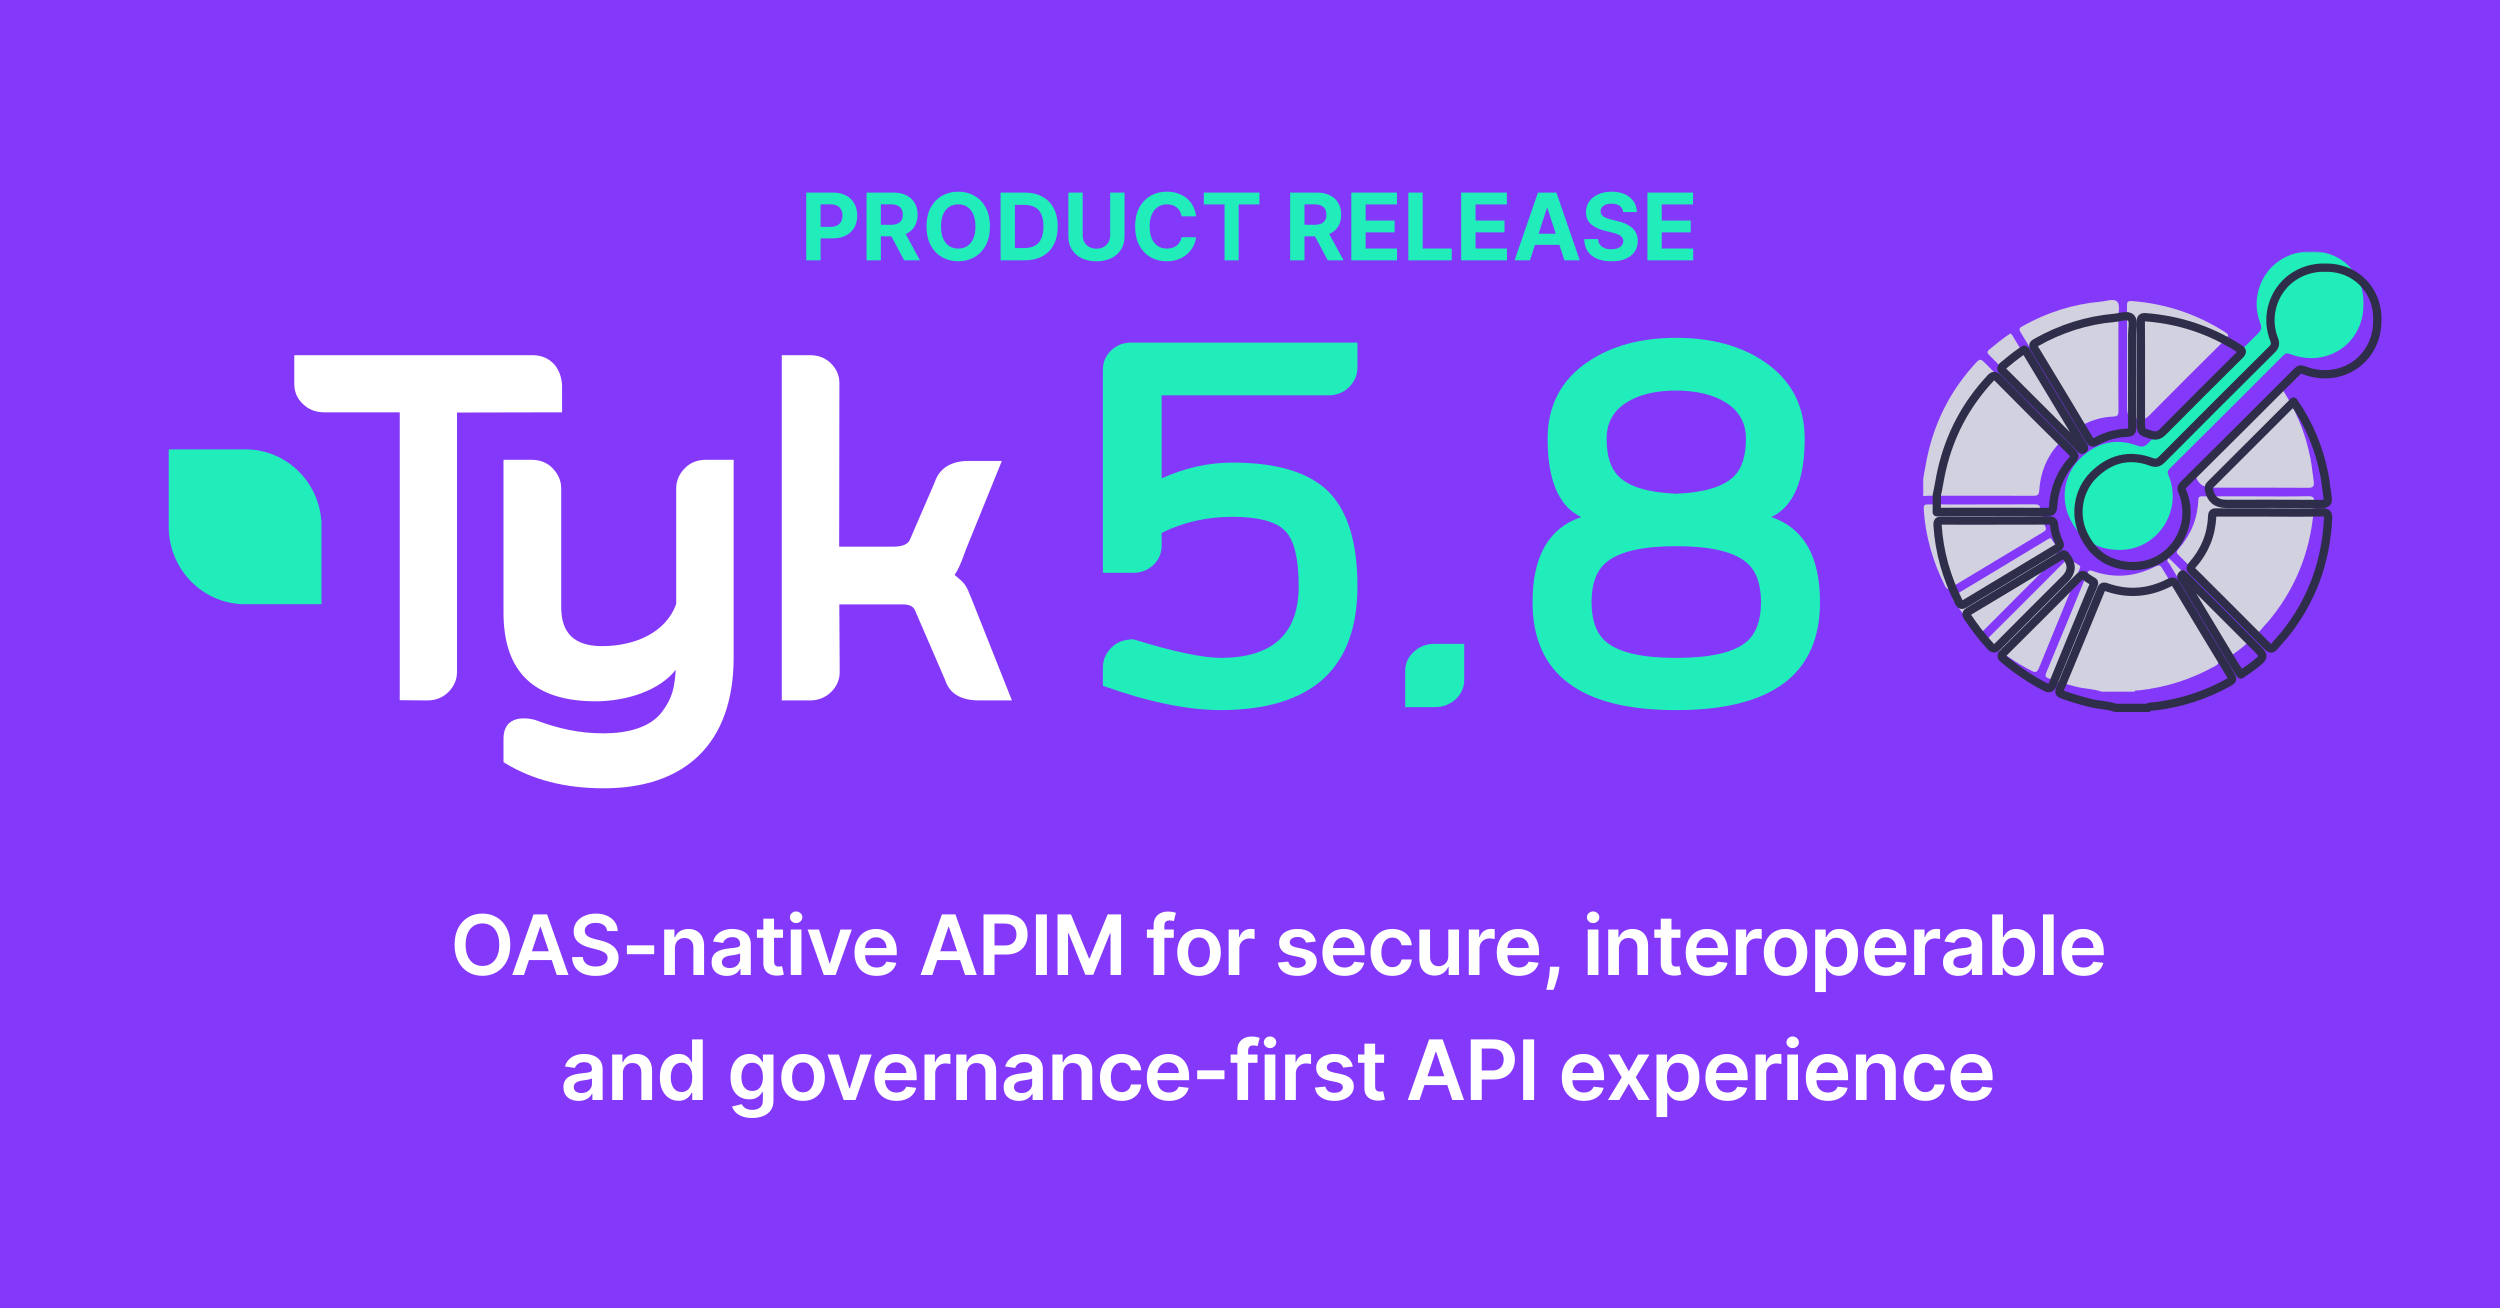 <?xml version="1.0" encoding="UTF-8"?> <svg xmlns="http://www.w3.org/2000/svg" width="1200" height="628" viewBox="0 0 1200 628" fill="none"><rect x="0" y="0" width="1200" height="628" fill="#808080" stroke="none"/><g clip-path="url(#clip0_2470_506)"><path d="M1200 0H0V628H1200V0Z" fill="#8438FA"></path><path d="M265.668 174.529C263.048 171.829 259.617 170.497 255.706 170.497H141.252V184.257C141.252 187.955 142.544 191.173 145.274 193.8C148.004 196.5 151.399 197.905 155.347 197.905H191.875V336.093L205.268 336.204C209.179 336.204 212.611 334.798 215.23 332.172C217.961 329.472 219.363 326.143 219.363 322.555V198.016L269.8 197.905V185.144C269.69 181.52 268.398 177.303 265.668 174.492V174.529Z" fill="white"></path><path d="M338.775 220.706C334.835 220.706 331.378 222.01 328.739 224.729C325.989 227.448 324.576 230.801 324.576 234.451V289.914C319.707 303.547 304.913 310.14 288.967 310.14C275.771 310.14 269.378 303.993 269.378 291.441V234.451C269.378 230.801 267.965 227.56 265.215 224.729C262.576 222.01 259.119 220.706 255.179 220.706H241.686V294.086C241.686 322.283 256.071 336.623 285.919 336.623C300.638 336.623 316.659 331.483 324.353 321.463C323.758 330.365 322.718 335.022 317.774 341.689C312.198 349.176 301.233 352.007 289.784 352.007C278.336 352.007 268.3 349.884 256.703 345.525C254.77 345.004 252.948 344.818 251.424 344.818C245.143 344.818 241.686 348.245 241.686 354.502V365.826L242.503 366.347C255.699 374.319 271.088 378.379 289.784 378.379C328.516 378.379 352.157 357.259 352.157 315.503V220.706H338.775Z" fill="white"></path><path d="M465.578 285.681C463.534 279.574 461.118 278.649 458.181 275.947C459.482 274.244 461.118 271.024 463.46 264.214L480.893 221.242H465.058C456.434 221.242 450.859 224.758 448.628 231.568L436.771 258.995C435.842 261.289 433.128 262.4 428.668 262.4H402.797L402.909 183.97C402.909 180.343 401.682 177.345 398.968 174.532C396.329 171.83 392.873 170.497 388.932 170.497H375.254V336.204H388.858C392.798 336.204 396.255 334.797 399.006 332.095C401.645 329.467 403.057 326.284 403.057 322.546L402.871 290.123H433.5C437.849 290.123 438.964 292.121 439.484 293.639L453.684 326.469C455.802 332.983 461.304 336.204 470.002 336.204H485.725L465.653 285.681H465.578Z" fill="white"></path><path d="M154.202 249.516C152.573 230.667 137.141 215.885 118.156 215.699H81V254.369C81.814 273.704 97.172 289.306 116.343 290.015H154.313V249.591L154.202 249.479V249.516Z" fill="#20EDBA"></path><path d="M790.767 124.965V92.444H812.682V98.113H797.643V105.862H811.554V111.531H797.643V119.296H812.745V124.965H790.767Z" fill="#20EDBA"></path><path d="M779.104 101.798C778.977 100.517 778.431 99.522 777.468 98.812C776.505 98.103 775.197 97.748 773.546 97.748C772.423 97.748 771.476 97.907 770.703 98.225C769.93 98.532 769.338 98.961 768.925 99.511C768.522 100.062 768.321 100.686 768.321 101.385C768.3 101.967 768.422 102.475 768.686 102.909C768.962 103.343 769.338 103.719 769.814 104.037C770.29 104.344 770.841 104.614 771.465 104.847C772.09 105.069 772.757 105.26 773.466 105.418L776.388 106.117C777.807 106.435 779.109 106.858 780.295 107.387C781.48 107.917 782.507 108.568 783.375 109.341C784.243 110.114 784.916 111.024 785.392 112.072C785.879 113.12 786.128 114.322 786.138 115.677C786.128 117.667 785.62 119.393 784.614 120.854C783.619 122.304 782.179 123.431 780.295 124.236C778.421 125.03 776.161 125.427 773.514 125.427C770.888 125.427 768.602 125.025 766.654 124.22C764.716 123.415 763.203 122.224 762.112 120.647C761.032 119.059 760.466 117.095 760.413 114.756H767.067C767.141 115.846 767.453 116.757 768.004 117.487C768.565 118.207 769.311 118.752 770.243 119.123C771.185 119.483 772.249 119.663 773.434 119.663C774.599 119.663 775.61 119.493 776.468 119.154C777.336 118.816 778.008 118.345 778.484 117.741C778.961 117.138 779.199 116.444 779.199 115.661C779.199 114.93 778.982 114.316 778.548 113.819C778.124 113.321 777.5 112.898 776.674 112.548C775.859 112.199 774.858 111.881 773.673 111.596L770.131 110.706C767.39 110.039 765.225 108.997 763.637 107.578C762.049 106.159 761.26 104.249 761.271 101.845C761.26 99.876 761.784 98.156 762.843 96.685C763.912 95.213 765.378 94.064 767.241 93.239C769.105 92.413 771.222 92 773.593 92C776.007 92 778.114 92.413 779.913 93.239C781.724 94.064 783.132 95.213 784.137 96.685C785.143 98.156 785.662 99.86 785.694 101.798H779.104Z" fill="#20EDBA"></path><path d="M734.361 124.965H726.993L738.22 92.444H747.081L758.292 124.965H750.924L742.778 99.875H742.524L734.361 124.965ZM733.901 112.182H751.305V117.55H733.901V112.182Z" fill="#20EDBA"></path><path d="M701.376 124.965V92.444H723.29V98.113H708.252V105.862H722.163V111.531H708.252V119.296H723.354V124.965H701.376Z" fill="#20EDBA"></path><path d="M676.004 124.965V92.444H682.88V119.296H696.822V124.965H676.004Z" fill="#20EDBA"></path><path d="M648.624 124.965V92.444H670.539V98.113H655.5V105.862H669.411V111.531H655.5V119.296H670.602V124.965H648.624Z" fill="#20EDBA"></path><path d="M619.277 124.965V92.444H632.108C634.564 92.444 636.66 92.883 638.396 93.762C640.143 94.63 641.471 95.863 642.382 97.462C643.303 99.05 643.763 100.918 643.763 103.067C643.763 105.227 643.298 107.085 642.366 108.641C641.434 110.187 640.085 111.372 638.317 112.198C636.559 113.024 634.431 113.437 631.933 113.437H623.342V107.911H630.821C632.134 107.911 633.225 107.731 634.093 107.371C634.961 107.011 635.607 106.471 636.03 105.751C636.464 105.031 636.681 104.137 636.681 103.067C636.681 101.987 636.464 101.077 636.03 100.336C635.607 99.595 634.955 99.034 634.077 98.653C633.209 98.261 632.113 98.065 630.79 98.065H626.153V124.965H619.277ZM636.84 110.166L644.923 124.965H637.332L629.424 110.166H636.84Z" fill="#20EDBA"></path><path d="M577.82 98.113V92.444H604.53V98.113H594.574V124.965H587.777V98.113H577.82Z" fill="#20EDBA"></path><path d="M574.126 103.83H567.171C567.044 102.931 566.784 102.131 566.392 101.433C566.001 100.723 565.498 100.12 564.884 99.622C564.27 99.125 563.561 98.744 562.756 98.479C561.962 98.214 561.099 98.082 560.168 98.082C558.484 98.082 557.018 98.5 555.769 99.336C554.52 100.162 553.551 101.369 552.863 102.957C552.175 104.534 551.831 106.451 551.831 108.706C551.831 111.024 552.175 112.972 552.863 114.549C553.562 116.127 554.536 117.318 555.785 118.122C557.034 118.927 558.479 119.329 560.12 119.329C561.041 119.329 561.893 119.207 562.677 118.964C563.471 118.72 564.175 118.366 564.789 117.9C565.403 117.424 565.911 116.847 566.313 116.169C566.726 115.491 567.012 114.719 567.171 113.851L574.126 113.882C573.946 115.375 573.496 116.815 572.776 118.202C572.067 119.578 571.109 120.811 569.902 121.902C568.706 122.981 567.276 123.839 565.614 124.474C563.963 125.099 562.094 125.411 560.009 125.411C557.108 125.411 554.514 124.755 552.228 123.442C549.952 122.129 548.152 120.229 546.829 117.741C545.516 115.253 544.86 112.241 544.86 108.706C544.86 105.159 545.526 102.142 546.86 99.654C548.194 97.166 550.005 95.271 552.291 93.969C554.578 92.656 557.15 92 560.009 92C561.893 92 563.64 92.265 565.249 92.794C566.869 93.323 568.303 94.096 569.553 95.112C570.802 96.118 571.818 97.351 572.601 98.812C573.395 100.273 573.904 101.946 574.126 103.83Z" fill="#20EDBA"></path><path d="M532.898 92.444H539.773V113.564C539.773 115.935 539.207 118.01 538.074 119.789C536.952 121.567 535.38 122.954 533.358 123.949C531.336 124.934 528.981 125.426 526.292 125.426C523.592 125.426 521.231 124.934 519.209 123.949C517.187 122.954 515.615 121.567 514.493 119.789C513.371 118.01 512.81 115.935 512.81 113.564V92.444H519.686V112.976C519.686 114.215 519.956 115.316 520.495 116.279C521.046 117.243 521.819 118 522.814 118.55C523.809 119.101 524.968 119.376 526.292 119.376C527.625 119.376 528.785 119.101 529.769 118.55C530.764 118 531.532 117.243 532.072 116.279C532.622 115.316 532.898 114.215 532.898 112.976V92.444Z" fill="#20EDBA"></path><path d="M491.806 124.965H480.277V92.444H491.901C495.172 92.444 497.988 93.095 500.349 94.397C502.71 95.688 504.526 97.546 505.796 99.971C507.077 102.395 507.717 105.296 507.717 108.673C507.717 112.061 507.077 114.972 505.796 117.407C504.526 119.842 502.699 121.71 500.317 123.012C497.946 124.314 495.109 124.965 491.806 124.965ZM487.153 119.074H491.52C493.553 119.074 495.262 118.714 496.649 117.994C498.047 117.264 499.095 116.136 499.793 114.612C500.503 113.077 500.857 111.097 500.857 108.673C500.857 106.27 500.503 104.306 499.793 102.781C499.095 101.257 498.052 100.135 496.665 99.415C495.278 98.695 493.569 98.335 491.536 98.335H487.153V119.074Z" fill="#20EDBA"></path><path d="M475.183 108.706C475.183 112.252 474.511 115.269 473.167 117.757C471.833 120.245 470.012 122.145 467.704 123.458C465.407 124.76 462.824 125.411 459.955 125.411C457.065 125.411 454.471 124.755 452.174 123.442C449.876 122.129 448.061 120.229 446.727 117.741C445.393 115.253 444.726 112.241 444.726 108.706C444.726 105.159 445.393 102.142 446.727 99.654C448.061 97.166 449.876 95.271 452.174 93.969C454.471 92.656 457.065 92 459.955 92C462.824 92 465.407 92.656 467.704 93.969C470.012 95.271 471.833 97.166 473.167 99.654C474.511 102.142 475.183 105.159 475.183 108.706ZM468.212 108.706C468.212 106.408 467.868 104.471 467.18 102.894C466.502 101.316 465.544 100.12 464.306 99.305C463.067 98.49 461.617 98.082 459.955 98.082C458.293 98.082 456.842 98.49 455.604 99.305C454.365 100.12 453.402 101.316 452.714 102.894C452.036 104.471 451.697 106.408 451.697 108.706C451.697 111.003 452.036 112.94 452.714 114.518C453.402 116.095 454.365 117.291 455.604 118.106C456.842 118.921 458.293 119.329 459.955 119.329C461.617 119.329 463.067 118.921 464.306 118.106C465.544 117.291 466.502 116.095 467.18 114.518C467.868 112.94 468.212 111.003 468.212 108.706Z" fill="#20EDBA"></path><path d="M415.951 124.965V92.444H428.782C431.238 92.444 433.335 92.883 435.071 93.762C436.817 94.63 438.146 95.863 439.057 97.462C439.978 99.05 440.438 100.918 440.438 103.067C440.438 105.227 439.972 107.085 439.041 108.641C438.109 110.187 436.759 111.372 434.991 112.198C433.234 113.024 431.106 113.437 428.608 113.437H420.017V107.911H427.496C428.809 107.911 429.899 107.731 430.767 107.371C431.635 107.011 432.281 106.471 432.705 105.751C433.139 105.031 433.356 104.137 433.356 103.067C433.356 101.987 433.139 101.077 432.705 100.336C432.281 99.595 431.63 99.034 430.751 98.653C429.883 98.261 428.788 98.065 427.464 98.065H422.827V124.965H415.951ZM433.515 110.166L441.597 124.965H434.007L426.099 110.166H433.515Z" fill="#20EDBA"></path><path d="M387 124.965V92.444H399.831C402.297 92.444 404.399 92.915 406.135 93.857C407.871 94.789 409.194 96.085 410.105 97.748C411.026 99.399 411.486 101.305 411.486 103.464C411.486 105.624 411.021 107.529 410.089 109.181C409.157 110.832 407.808 112.119 406.04 113.04C404.282 113.961 402.154 114.421 399.656 114.421H391.478V108.911H398.544C399.868 108.911 400.958 108.683 401.816 108.228C402.684 107.762 403.329 107.122 403.753 106.307C404.187 105.481 404.404 104.534 404.404 103.464C404.404 102.384 404.187 101.442 403.753 100.638C403.329 99.823 402.684 99.193 401.816 98.748C400.947 98.293 399.846 98.065 398.513 98.065H393.876V124.965H387Z" fill="#20EDBA"></path><mask id="mask0_2470_506" style="mask-type:luminance" maskUnits="userSpaceOnUse" x="923" y="120" width="222" height="224"><path d="M1145 120.674H923V343.674H1145V120.674Z" fill="white"></path></mask><g mask="url(#mask0_2470_506)"><path d="M1134.42 147.345C1134.23 155.288 1130.42 162.799 1123.91 167.368C1117.1 172.114 1108.13 173.389 1099.28 169.957C1097.89 169.408 1097.04 169.526 1096 170.585C1077.83 188.764 1059.67 206.905 1041.4 224.986C1039.77 226.595 1040.81 227.81 1041.28 229.124C1047.5 245.971 1035.14 264.15 1017.18 263.974C1005.94 263.876 997.778 258.404 993.148 248.049C989.066 238.891 990.989 227.595 998.151 220.397C1006 212.514 1015.34 210.003 1025.96 213.945C1028.27 214.808 1029.53 214.338 1031.15 212.71C1048.66 195.099 1066.22 177.566 1083.84 160.073C1085.43 158.504 1085.76 157.308 1084.92 155.111C1081.88 147.267 1083 138.971 1087.1 132.421C1091.59 125.165 1099.6 120.87 1108.13 120.694H1109.45C1114.72 120.576 1119.96 122.008 1124.26 125.028C1126.56 126.636 1128.5 128.597 1130.11 130.891C1133.15 135.206 1134.56 140.462 1134.44 145.757L1134.4 147.345H1134.42Z" fill="#20EDBA"></path><path d="M1008.84 332.025C1004.96 330.593 1000.8 330.711 996.836 329.691C992.265 328.534 987.732 327.24 983.298 325.612C981.708 325.024 981.571 324.357 982.199 322.886C988.772 307.079 995.306 291.253 1001.78 275.387C1002.37 273.975 1002.82 273.485 1004.45 274.074C1014.81 277.76 1024.92 276.878 1034.65 271.877C1036.16 271.112 1036.9 271.21 1037.81 272.72C1046.56 287.35 1055.35 301.961 1064.22 316.532C1065.14 318.042 1065.02 318.689 1063.43 319.591C1051.93 326.063 1039.65 329.985 1026.56 331.397C1025.88 331.476 1024.97 331.084 1024.5 332.005H1008.84V332.025Z" fill="#D1D1E0"></path><path d="M923 230.027C924.197 224.477 924.452 222.025 925.355 218.044C929.181 201.218 936.912 186.529 948.685 173.899C950.156 172.33 950.902 172.31 952.433 173.86C964.166 185.725 975.979 197.531 987.85 209.258C989.321 210.729 989.459 211.533 988.026 213.122C982.336 219.417 979.393 226.967 978.843 235.361C978.706 237.596 978.019 238.008 975.979 237.989C959.379 237.91 942.779 237.949 926.159 237.949C925.1 237.949 924.04 238.067 923 238.126V230.007V230.027Z" fill="#D1D1E0"></path><path d="M1083.27 238.263C1091.49 238.263 1099.69 238.381 1107.92 238.185C1110.49 238.126 1110.94 238.989 1110.82 241.283C1109.78 262.052 1103.03 280.643 1089.96 296.881C1088.45 298.764 1086.7 300.451 1085.21 302.333C1083.96 303.922 1083.13 303.902 1081.66 302.412C1071.75 292.371 1061.75 282.428 1051.76 272.465C1049.78 270.485 1047.85 268.445 1045.79 266.543C1044.64 265.484 1044.52 264.778 1045.62 263.542C1051.6 256.816 1054.88 248.932 1055.19 239.911C1055.25 238.087 1056.29 238.244 1057.49 238.244C1066.08 238.244 1074.7 238.244 1083.29 238.244L1083.27 238.263Z" fill="#D1D1E0"></path><path d="M1016.83 172.134C1016.83 180.528 1016.77 188.921 1016.87 197.315C1016.89 199.315 1016.34 199.884 1014.32 199.962C1009.04 200.159 1004.06 201.61 999.427 204.14C997.955 204.944 997.229 204.904 996.287 203.336C987.575 188.706 978.785 174.095 969.916 159.544C968.836 157.779 969.503 157.288 970.857 156.543C982.513 149.973 994.992 145.973 1008.35 144.796C1011.1 144.561 1014.71 143.05 1016.36 144.914C1017.71 146.463 1016.81 150.052 1016.83 152.738C1016.85 159.21 1016.83 165.662 1016.83 172.134Z" fill="#D1D1E0"></path><path d="M1094.26 184.999C1101.73 195.824 1106.6 207.513 1109.05 220.201C1109.74 223.712 1109.99 227.261 1110.56 230.772C1111.05 233.87 1109.98 234.165 1107.33 234.145C1092.16 234.027 1077.01 234.086 1061.84 234.086C1057.15 234.086 1054.41 231.752 1053.64 227.104C1053.5 226.261 1053.56 225.653 1054.19 225.026C1067.51 211.729 1080.82 198.433 1094.28 184.999H1094.26Z" fill="#D1D1E0"></path><path d="M1020.99 172.036C1020.99 163.642 1021.05 155.249 1020.95 146.855C1020.93 144.815 1021.36 144.345 1023.5 144.521C1039.57 145.776 1054.35 150.738 1067.95 159.367C1069.71 160.485 1070.06 161.054 1068.36 162.74C1056.05 174.86 1043.83 187.097 1031.68 199.374C1030.02 201.041 1028.66 201.708 1026.23 201.002C1021.05 199.492 1021.01 199.688 1021.01 194.334V172.036H1020.99Z" fill="#D1D1E0"></path><path d="M951.118 242.107C959.614 242.107 968.11 242.127 976.607 242.088C978.294 242.088 979.216 242.284 979.354 244.343C979.55 247.226 980.472 250.03 981.708 252.638C982.395 254.09 981.944 254.678 980.766 255.364C965.991 264.229 951.216 273.113 936.461 282.036C935.067 282.879 934.381 282.84 933.615 281.29C927.768 269.622 924.177 257.365 923.373 244.304C923.255 242.323 923.981 242.088 925.61 242.107C934.106 242.166 942.602 242.127 951.098 242.127L951.118 242.107Z" fill="#D1D1E0"></path><path d="M998.504 272.328C998.328 272.818 998.132 273.348 997.916 273.897C991.499 289.468 985.024 305.02 978.706 320.611C977.803 322.827 976.979 322.964 975.037 321.945C967.875 318.258 961.321 313.767 955.16 308.609C953.708 307.393 953.885 306.726 955.121 305.491C967.247 293.449 979.334 281.369 991.382 269.249C992.441 268.19 993.167 267.817 994.384 268.935C995.286 269.779 996.444 270.367 997.484 271.053C997.935 271.348 998.602 271.465 998.504 272.308V272.328Z" fill="#D1D1E0"></path><path d="M983.965 258.306C984.161 258.384 984.436 258.443 984.612 258.62C984.828 258.796 984.926 259.11 985.103 259.326C988.144 263.13 987.967 266.719 984.553 270.151C973.84 280.859 963.087 291.547 952.433 302.314C950.922 303.843 950.117 303.902 948.646 302.314C944.662 297.96 941.091 293.312 937.834 288.409C936.951 287.095 937.069 286.429 938.521 285.566C953.237 276.78 967.894 267.916 982.572 259.071C982.984 258.816 983.415 258.62 983.945 258.326L983.965 258.306Z" fill="#D1D1E0"></path><path d="M964.951 160.112C965.618 160.21 965.815 160.779 966.109 161.269C975.115 176.194 984.122 191.137 993.128 206.081C993.442 206.611 994.148 207.238 993.442 207.866C992.5 208.709 992.068 207.63 991.617 207.179C979.373 194.981 967.149 182.744 954.905 170.546C953.904 169.545 953.551 168.898 954.826 167.82C957.77 165.329 960.791 162.917 963.97 160.72C964.284 160.505 964.637 160.328 964.971 160.132L964.951 160.112Z" fill="#D1D1E0"></path><path d="M1041.02 267.935C1041.65 268.524 1042.28 269.073 1042.89 269.661C1053.41 280.173 1063.92 290.684 1074.44 301.196L1075.68 302.431C1080.58 307.334 1080.6 307.373 1075.05 311.727C1073.09 313.276 1070.97 314.61 1068.91 316.042C1067.61 314.022 1066.26 312.061 1065.02 310.001C1057.11 296.901 1049.21 283.801 1041.34 270.681C1040.91 269.975 1039.53 269.151 1041 267.955L1041.02 267.935Z" fill="#D1D1E0"></path><path d="M1141.06 155.092C1140.86 163.034 1137.05 170.545 1130.54 175.115C1123.73 179.861 1114.76 181.136 1105.91 177.704C1104.52 177.154 1103.68 177.272 1102.64 178.331C1084.47 196.511 1066.3 214.651 1048.03 232.733C1046.4 234.341 1047.44 235.557 1047.91 236.871C1054.13 253.717 1041.77 271.897 1023.82 271.72C1012.57 271.622 1004.41 266.151 999.78 255.796C995.698 246.637 997.621 235.341 1004.78 228.144C1012.63 220.26 1021.97 217.75 1032.59 221.692C1034.9 222.555 1036.16 222.084 1037.79 220.456C1055.29 202.845 1072.85 185.313 1090.47 167.819C1092.06 166.251 1092.39 165.054 1091.55 162.858C1088.51 155.013 1089.63 146.718 1093.73 140.168C1098.26 132.951 1106.27 128.636 1114.78 128.479H1116.1C1121.38 128.362 1126.61 129.793 1130.91 132.813C1133.21 134.421 1135.15 136.383 1136.76 138.677C1139.8 142.992 1141.21 148.247 1141.1 153.542L1141.06 155.131V155.092Z" stroke="#2E2E4A" stroke-width="3.97" stroke-linecap="round" stroke-linejoin="round"></path><path d="M1015.5 339.791C1011.61 338.359 1007.45 338.477 1003.49 337.457C998.916 336.3 994.384 335.006 989.949 333.378C988.36 332.79 988.223 332.123 988.85 330.652C995.424 314.845 1001.96 299.019 1008.43 283.153C1009.02 281.741 1009.47 281.251 1011.1 281.84C1021.46 285.526 1031.57 284.644 1041.3 279.643C1042.81 278.878 1043.56 278.976 1044.46 280.486C1053.21 295.116 1062 309.727 1070.87 324.298C1071.79 325.808 1071.67 326.455 1070.08 327.357C1058.59 333.829 1046.3 337.751 1033.22 339.163C1032.53 339.242 1031.63 338.85 1031.15 339.771H1015.5V339.791Z" stroke="#2E2E4A" stroke-width="3.97" stroke-linecap="round" stroke-linejoin="round"></path><path d="M929.652 237.773C930.849 232.223 931.104 229.772 932.006 225.79C935.833 208.964 943.564 194.275 955.337 181.645C956.808 180.077 957.554 180.057 959.084 181.606C970.818 193.471 982.63 205.277 994.501 217.005C995.973 218.475 996.11 219.28 994.678 220.868C988.988 227.163 986.045 234.714 985.495 243.107C985.358 245.343 984.671 245.755 982.63 245.735C966.03 245.657 949.43 245.696 932.811 245.696C931.751 245.696 930.692 245.814 929.652 245.872V237.753V237.773Z" stroke="#2E2E4A" stroke-width="3.97" stroke-linecap="round" stroke-linejoin="round"></path><path d="M1089.92 246.01C1098.14 246.01 1106.35 246.127 1114.57 245.931C1117.14 245.872 1117.59 246.735 1117.47 249.03C1116.43 269.798 1109.68 288.39 1096.61 304.628C1095.1 306.511 1093.36 308.197 1091.86 310.08C1090.61 311.668 1089.78 311.649 1088.31 310.158C1078.4 300.117 1068.4 290.174 1058.41 280.212C1056.43 278.231 1054.5 276.191 1052.44 274.289C1051.29 273.23 1051.17 272.524 1052.27 271.289C1058.25 264.562 1061.53 256.678 1061.84 247.657C1061.9 245.833 1062.94 245.99 1064.14 245.99C1072.73 245.99 1081.35 245.99 1089.94 245.99L1089.92 246.01Z" stroke="#2E2E4A" stroke-width="3.97" stroke-linecap="round" stroke-linejoin="round"></path><path d="M1023.46 179.9C1023.46 188.294 1023.4 196.687 1023.5 205.081C1023.52 207.081 1022.97 207.65 1020.95 207.728C1015.67 207.925 1010.69 209.376 1006.06 211.906C1004.59 212.71 1003.86 212.671 1002.92 211.102C994.207 196.472 985.417 181.861 976.548 167.31C975.468 165.545 976.136 165.054 977.489 164.309C989.145 157.739 1001.62 153.739 1014.99 152.562C1017.73 152.327 1021.34 150.816 1022.99 152.68C1024.35 154.229 1023.44 157.818 1023.46 160.504C1023.48 166.976 1023.46 173.428 1023.46 179.9Z" stroke="#2E2E4A" stroke-width="3.97" stroke-linecap="round" stroke-linejoin="round"></path><path d="M1100.91 192.765C1108.39 203.59 1113.25 215.279 1115.7 227.967C1116.39 231.478 1116.65 235.027 1117.22 238.538C1117.71 241.636 1116.63 241.931 1113.98 241.911C1098.81 241.793 1083.66 241.852 1068.49 241.852C1063.81 241.852 1061.06 239.518 1060.29 234.87C1060.16 234.027 1060.21 233.419 1060.84 232.792C1074.17 219.495 1087.47 206.199 1100.93 192.765H1100.91Z" stroke="#2E2E4A" stroke-width="3.97" stroke-linecap="round" stroke-linejoin="round"></path><path d="M1027.62 179.802C1027.62 171.408 1027.68 163.015 1027.58 154.621C1027.56 152.582 1028 152.111 1030.13 152.287C1046.2 153.542 1060.98 158.504 1074.58 167.133C1076.34 168.251 1076.7 168.82 1074.99 170.506C1062.69 182.626 1050.46 194.863 1038.32 207.14C1036.65 208.807 1035.29 209.474 1032.86 208.768C1027.68 207.258 1027.64 207.454 1027.64 202.1V179.802H1027.62Z" stroke="#2E2E4A" stroke-width="3.97" stroke-linecap="round" stroke-linejoin="round"></path><path d="M957.77 249.853C966.266 249.853 974.762 249.873 983.258 249.834C984.946 249.834 985.868 250.03 986.005 252.089C986.202 254.972 987.124 257.776 988.36 260.385C989.047 261.836 988.595 262.424 987.418 263.111C972.643 271.975 957.868 280.859 943.112 289.782C941.719 290.625 941.032 290.586 940.267 289.037C934.42 277.368 930.829 265.111 930.025 252.05C929.907 250.069 930.633 249.834 932.261 249.853C940.758 249.912 949.254 249.873 957.75 249.873L957.77 249.853Z" stroke="#2E2E4A" stroke-width="3.97" stroke-linecap="round" stroke-linejoin="round"></path><path d="M1005.16 280.094C1004.98 280.584 1004.78 281.114 1004.57 281.663C998.151 297.234 991.676 312.786 985.358 328.377C984.455 330.593 983.631 330.73 981.689 329.711C974.527 326.024 967.973 321.533 961.812 316.375C960.36 315.159 960.536 314.492 961.772 313.257C973.899 301.215 985.986 289.135 998.033 277.015C999.093 275.956 999.819 275.583 1001.04 276.701C1001.94 277.545 1003.1 278.133 1004.14 278.819C1004.59 279.114 1005.25 279.231 1005.16 280.074V280.094Z" stroke="#2E2E4A" stroke-width="3.97" stroke-linecap="round" stroke-linejoin="round"></path><path d="M990.616 266.072C990.813 266.15 991.087 266.209 991.264 266.386C991.48 266.562 991.578 266.876 991.754 267.092C994.796 270.896 994.619 274.485 991.205 277.917C980.492 288.625 969.739 299.313 959.084 310.08C957.573 311.609 956.769 311.668 955.297 310.08C951.314 305.726 947.743 301.078 944.486 296.175C943.603 294.861 943.721 294.195 945.173 293.332C959.889 284.546 974.546 275.682 989.223 266.837C989.635 266.582 990.067 266.386 990.597 266.092L990.616 266.072Z" stroke="#2E2E4A" stroke-width="3.97" stroke-linecap="round" stroke-linejoin="round"></path><path d="M971.603 167.859C972.27 167.957 972.466 168.525 972.761 169.016C981.767 183.94 990.773 198.884 999.78 213.828C1000.09 214.357 1000.8 214.985 1000.09 215.612C999.152 216.455 998.72 215.377 998.269 214.926C986.025 202.728 973.801 190.49 961.557 178.292C960.556 177.292 960.203 176.645 961.478 175.566C964.421 173.075 967.443 170.663 970.622 168.467C970.936 168.251 971.289 168.074 971.623 167.878L971.603 167.859Z" stroke="#2E2E4A" stroke-width="3.97" stroke-linecap="round" stroke-linejoin="round"></path><path d="M1047.68 275.682C1048.3 276.27 1048.93 276.819 1049.54 277.407C1060.06 287.919 1070.57 298.431 1081.09 308.942L1082.33 310.178C1087.23 315.081 1087.25 315.12 1081.7 319.474C1079.74 321.023 1077.62 322.357 1075.56 323.788C1074.26 321.768 1072.91 319.807 1071.67 317.748C1063.77 304.648 1055.86 291.547 1047.99 278.427C1047.56 277.721 1046.19 276.898 1047.66 275.701L1047.68 275.682Z" stroke="#2E2E4A" stroke-width="3.97" stroke-linecap="round" stroke-linejoin="round"></path></g><path d="M244.937 453.455C244.937 456.589 244.35 459.274 243.176 461.509C242.011 463.734 240.42 465.438 238.403 466.622C236.395 467.806 234.118 468.398 231.571 468.398C229.023 468.398 226.741 467.806 224.724 466.622C222.716 465.429 221.126 463.72 219.951 461.494C218.786 459.259 218.204 456.58 218.204 453.455C218.204 450.32 218.786 447.64 219.951 445.415C221.126 443.18 222.716 441.471 224.724 440.287C226.741 439.103 229.023 438.511 231.571 438.511C234.118 438.511 236.395 439.103 238.403 440.287C240.42 441.471 242.011 443.18 243.176 445.415C244.35 447.64 244.937 450.32 244.937 453.455ZM239.639 453.455C239.639 451.248 239.293 449.387 238.602 447.872C237.92 446.348 236.973 445.197 235.761 444.42C234.549 443.634 233.152 443.241 231.571 443.241C229.989 443.241 228.592 443.634 227.38 444.42C226.168 445.197 225.216 446.348 224.525 447.872C223.843 449.387 223.502 451.248 223.502 453.455C223.502 455.661 223.843 457.527 224.525 459.051C225.216 460.566 226.168 461.717 227.38 462.503C228.592 463.279 229.989 463.668 231.571 463.668C233.152 463.668 234.549 463.279 235.761 462.503C236.973 461.717 237.92 460.566 238.602 459.051C239.293 457.527 239.639 455.661 239.639 453.455ZM251.493 468H245.868L256.109 438.909H262.615L272.87 468H267.245L259.476 444.875H259.248L251.493 468ZM251.677 456.594H267.018V460.827H251.677V456.594ZM291.443 446.906C291.31 445.666 290.752 444.7 289.767 444.009C288.792 443.317 287.523 442.972 285.96 442.972C284.862 442.972 283.919 443.137 283.133 443.469C282.347 443.8 281.746 444.25 281.329 444.818C280.913 445.386 280.7 446.035 280.69 446.764C280.69 447.37 280.828 447.896 281.102 448.341C281.386 448.786 281.77 449.165 282.253 449.477C282.736 449.78 283.271 450.036 283.858 450.244C284.445 450.453 285.037 450.628 285.633 450.77L288.361 451.452C289.459 451.707 290.515 452.053 291.528 452.489C292.551 452.924 293.465 453.473 294.27 454.136C295.084 454.799 295.728 455.599 296.202 456.537C296.675 457.474 296.912 458.573 296.912 459.832C296.912 461.537 296.476 463.038 295.605 464.335C294.734 465.623 293.474 466.632 291.827 467.361C290.188 468.08 288.204 468.44 285.875 468.44C283.612 468.44 281.647 468.09 279.98 467.389C278.323 466.688 277.025 465.666 276.088 464.321C275.16 462.976 274.658 461.338 274.582 459.406H279.767C279.843 460.42 280.155 461.262 280.704 461.935C281.254 462.607 281.969 463.109 282.849 463.44C283.739 463.772 284.734 463.938 285.832 463.938C286.978 463.938 287.982 463.767 288.844 463.426C289.715 463.076 290.397 462.593 290.889 461.977C291.381 461.352 291.632 460.623 291.642 459.79C291.632 459.032 291.41 458.407 290.974 457.915C290.539 457.413 289.928 456.996 289.142 456.665C288.365 456.324 287.456 456.021 286.415 455.756L283.105 454.903C280.709 454.288 278.815 453.355 277.423 452.105C276.041 450.846 275.349 449.174 275.349 447.091C275.349 445.377 275.813 443.876 276.741 442.588C277.679 441.3 278.953 440.301 280.562 439.591C282.172 438.871 283.995 438.511 286.031 438.511C288.095 438.511 289.904 438.871 291.457 439.591C293.02 440.301 294.246 441.291 295.136 442.56C296.026 443.819 296.486 445.268 296.514 446.906H291.443ZM314.007 453.767V458H300.91V453.767H314.007ZM323.958 455.216V468H318.815V446.182H323.73V449.889H323.986C324.488 448.668 325.288 447.697 326.386 446.977C327.494 446.258 328.863 445.898 330.492 445.898C331.997 445.898 333.309 446.22 334.426 446.864C335.553 447.508 336.424 448.44 337.04 449.662C337.665 450.884 337.973 452.366 337.963 454.108V468H332.821V454.903C332.821 453.445 332.442 452.304 331.685 451.48C330.937 450.656 329.9 450.244 328.574 450.244C327.674 450.244 326.874 450.443 326.173 450.841C325.482 451.229 324.938 451.793 324.54 452.531C324.152 453.27 323.958 454.165 323.958 455.216ZM348.869 468.44C347.486 468.44 346.241 468.194 345.133 467.702C344.035 467.2 343.163 466.461 342.519 465.486C341.885 464.51 341.568 463.308 341.568 461.878C341.568 460.647 341.795 459.629 342.25 458.824C342.704 458.019 343.324 457.375 344.11 456.892C344.896 456.409 345.782 456.045 346.767 455.798C347.761 455.543 348.788 455.358 349.849 455.244C351.127 455.112 352.164 454.993 352.96 454.889C353.755 454.776 354.333 454.605 354.693 454.378C355.062 454.141 355.247 453.777 355.247 453.284V453.199C355.247 452.129 354.929 451.3 354.295 450.713C353.661 450.126 352.747 449.832 351.554 449.832C350.294 449.832 349.295 450.107 348.556 450.656C347.827 451.205 347.335 451.854 347.079 452.602L342.278 451.92C342.657 450.595 343.282 449.487 344.153 448.597C345.024 447.697 346.09 447.025 347.349 446.58C348.608 446.125 350.001 445.898 351.525 445.898C352.576 445.898 353.623 446.021 354.664 446.267C355.706 446.513 356.658 446.92 357.519 447.489C358.381 448.047 359.072 448.81 359.593 449.776C360.124 450.741 360.389 451.949 360.389 453.398V468H355.446V465.003H355.275C354.963 465.609 354.522 466.177 353.954 466.707C353.395 467.228 352.69 467.65 351.838 467.972C350.995 468.284 350.005 468.44 348.869 468.44ZM350.204 464.662C351.236 464.662 352.131 464.458 352.889 464.051C353.646 463.634 354.229 463.085 354.636 462.403C355.053 461.722 355.261 460.978 355.261 460.173V457.602C355.1 457.735 354.825 457.858 354.437 457.972C354.058 458.085 353.632 458.185 353.159 458.27C352.685 458.355 352.216 458.431 351.752 458.497C351.288 458.563 350.886 458.62 350.545 458.668C349.778 458.772 349.091 458.942 348.485 459.179C347.879 459.416 347.401 459.747 347.051 460.173C346.7 460.59 346.525 461.13 346.525 461.793C346.525 462.74 346.871 463.455 347.562 463.938C348.253 464.42 349.134 464.662 350.204 464.662ZM375.854 446.182V450.159H363.311V446.182H375.854ZM366.408 440.955H371.55V461.438C371.55 462.129 371.654 462.659 371.863 463.028C372.08 463.388 372.365 463.634 372.715 463.767C373.065 463.9 373.454 463.966 373.88 463.966C374.202 463.966 374.495 463.942 374.76 463.895C375.035 463.848 375.243 463.805 375.385 463.767L376.252 467.787C375.977 467.882 375.584 467.986 375.073 468.099C374.571 468.213 373.955 468.279 373.226 468.298C371.938 468.336 370.778 468.142 369.746 467.716C368.714 467.28 367.895 466.608 367.289 465.699C366.692 464.79 366.399 463.653 366.408 462.29V440.955ZM379.555 468V446.182H384.697V468H379.555ZM382.14 443.085C381.325 443.085 380.625 442.815 380.037 442.276C379.45 441.726 379.157 441.068 379.157 440.301C379.157 439.525 379.45 438.866 380.037 438.327C380.625 437.777 381.325 437.503 382.14 437.503C382.964 437.503 383.664 437.777 384.242 438.327C384.829 438.866 385.123 439.525 385.123 440.301C385.123 441.068 384.829 441.726 384.242 442.276C383.664 442.815 382.964 443.085 382.14 443.085ZM408.873 446.182L401.103 468H395.421L387.651 446.182H393.134L398.148 462.389H398.376L403.404 446.182H408.873ZM420.748 468.426C418.561 468.426 416.671 467.972 415.08 467.062C413.499 466.144 412.282 464.847 411.43 463.17C410.578 461.485 410.151 459.501 410.151 457.219C410.151 454.974 410.578 453.005 411.43 451.31C412.292 449.605 413.494 448.279 415.038 447.332C416.581 446.376 418.395 445.898 420.478 445.898C421.823 445.898 423.092 446.116 424.285 446.551C425.488 446.977 426.548 447.64 427.467 448.54C428.395 449.439 429.124 450.585 429.654 451.977C430.185 453.36 430.45 455.008 430.45 456.92V458.497H412.566V455.031H425.521C425.511 454.046 425.298 453.17 424.882 452.403C424.465 451.627 423.882 451.016 423.134 450.571C422.396 450.126 421.534 449.903 420.549 449.903C419.498 449.903 418.575 450.159 417.779 450.67C416.984 451.172 416.364 451.835 415.918 452.659C415.483 453.473 415.26 454.368 415.251 455.344V458.369C415.251 459.638 415.483 460.727 415.947 461.636C416.411 462.536 417.06 463.227 417.893 463.71C418.726 464.184 419.702 464.42 420.819 464.42C421.567 464.42 422.244 464.316 422.85 464.108C423.456 463.89 423.982 463.573 424.427 463.156C424.872 462.74 425.208 462.223 425.436 461.608L430.237 462.148C429.934 463.417 429.356 464.525 428.504 465.472C427.661 466.409 426.581 467.138 425.265 467.659C423.949 468.17 422.443 468.426 420.748 468.426ZM447.485 468H441.86L452.101 438.909H458.607L468.863 468H463.238L455.468 444.875H455.24L447.485 468ZM447.669 456.594H463.01V460.827H447.669V456.594ZM472.094 468V438.909H483.003C485.238 438.909 487.113 439.326 488.628 440.159C490.153 440.992 491.304 442.138 492.08 443.597C492.866 445.045 493.259 446.693 493.259 448.54C493.259 450.405 492.866 452.062 492.08 453.511C491.294 454.96 490.134 456.101 488.6 456.935C487.066 457.759 485.177 458.17 482.932 458.17H475.702V453.838H482.222C483.529 453.838 484.599 453.611 485.432 453.156C486.266 452.702 486.881 452.077 487.279 451.281C487.686 450.486 487.89 449.572 487.89 448.54C487.89 447.508 487.686 446.598 487.279 445.812C486.881 445.027 486.261 444.416 485.418 443.98C484.585 443.535 483.51 443.312 482.194 443.312H477.364V468H472.094ZM502.506 438.909V468H497.237V438.909H502.506ZM507.613 438.909H514.062L522.698 459.989H523.039L531.676 438.909H538.124V468H533.068V448.014H532.798L524.758 467.915H520.98L512.94 447.972H512.67V468H507.613V438.909ZM563.409 446.182V450.159H550.511V446.182H563.409ZM553.735 468V444.122C553.735 442.654 554.039 441.433 554.645 440.457C555.26 439.482 556.084 438.753 557.116 438.27C558.148 437.787 559.294 437.545 560.554 437.545C561.444 437.545 562.235 437.616 562.926 437.759C563.617 437.901 564.128 438.028 564.46 438.142L563.437 442.119C563.219 442.053 562.945 441.987 562.613 441.92C562.282 441.845 561.913 441.807 561.505 441.807C560.549 441.807 559.872 442.039 559.474 442.503C559.086 442.957 558.892 443.611 558.892 444.463V468H553.735ZM575.533 468.426C573.402 468.426 571.555 467.957 569.993 467.02C568.43 466.082 567.218 464.771 566.356 463.085C565.504 461.4 565.078 459.43 565.078 457.176C565.078 454.922 565.504 452.948 566.356 451.253C567.218 449.558 568.43 448.241 569.993 447.304C571.555 446.366 573.402 445.898 575.533 445.898C577.663 445.898 579.51 446.366 581.072 447.304C582.635 448.241 583.842 449.558 584.694 451.253C585.556 452.948 585.987 454.922 585.987 457.176C585.987 459.43 585.556 461.4 584.694 463.085C583.842 464.771 582.635 466.082 581.072 467.02C579.51 467.957 577.663 468.426 575.533 468.426ZM575.561 464.307C576.716 464.307 577.682 463.99 578.459 463.355C579.235 462.711 579.813 461.849 580.192 460.77C580.58 459.69 580.774 458.488 580.774 457.162C580.774 455.827 580.58 454.619 580.192 453.54C579.813 452.451 579.235 451.584 578.459 450.94C577.682 450.296 576.716 449.974 575.561 449.974C574.377 449.974 573.392 450.296 572.606 450.94C571.83 451.584 571.247 452.451 570.859 453.54C570.48 454.619 570.291 455.827 570.291 457.162C570.291 458.488 570.48 459.69 570.859 460.77C571.247 461.849 571.83 462.711 572.606 463.355C573.392 463.99 574.377 464.307 575.561 464.307ZM589.751 468V446.182H594.737V449.818H594.964C595.362 448.559 596.044 447.588 597.01 446.906C597.985 446.215 599.098 445.869 600.348 445.869C600.632 445.869 600.949 445.884 601.3 445.912C601.66 445.931 601.958 445.964 602.195 446.011V450.741C601.977 450.666 601.631 450.599 601.158 450.543C600.694 450.476 600.244 450.443 599.808 450.443C598.871 450.443 598.028 450.647 597.28 451.054C596.541 451.452 595.959 452.006 595.533 452.716C595.107 453.426 594.893 454.245 594.893 455.173V468H589.751ZM631.577 451.949L626.889 452.46C626.757 451.987 626.525 451.542 626.193 451.125C625.871 450.708 625.436 450.372 624.887 450.116C624.337 449.861 623.665 449.733 622.87 449.733C621.8 449.733 620.9 449.965 620.171 450.429C619.451 450.893 619.096 451.494 619.105 452.233C619.096 452.867 619.328 453.384 619.801 453.781C620.284 454.179 621.08 454.506 622.188 454.761L625.909 455.557C627.974 456.002 629.508 456.707 630.512 457.673C631.525 458.639 632.036 459.903 632.046 461.466C632.036 462.839 631.634 464.051 630.838 465.102C630.052 466.144 628.959 466.958 627.557 467.545C626.156 468.133 624.546 468.426 622.728 468.426C620.057 468.426 617.907 467.867 616.279 466.75C614.65 465.623 613.679 464.056 613.367 462.048L618.381 461.565C618.608 462.55 619.091 463.294 619.83 463.795C620.568 464.297 621.53 464.548 622.713 464.548C623.935 464.548 624.915 464.297 625.654 463.795C626.402 463.294 626.776 462.673 626.776 461.935C626.776 461.31 626.534 460.794 626.051 460.386C625.578 459.979 624.839 459.667 623.835 459.449L620.114 458.668C618.021 458.232 616.473 457.498 615.469 456.466C614.465 455.424 613.968 454.108 613.978 452.517C613.968 451.172 614.333 450.008 615.071 449.023C615.819 448.028 616.856 447.261 618.182 446.722C619.517 446.172 621.056 445.898 622.799 445.898C625.355 445.898 627.368 446.442 628.836 447.531C630.313 448.62 631.227 450.093 631.577 451.949ZM645.345 468.426C643.157 468.426 641.268 467.972 639.677 467.062C638.096 466.144 636.879 464.847 636.027 463.17C635.174 461.485 634.748 459.501 634.748 457.219C634.748 454.974 635.174 453.005 636.027 451.31C636.888 449.605 638.091 448.279 639.635 447.332C641.178 446.376 642.992 445.898 645.075 445.898C646.42 445.898 647.689 446.116 648.882 446.551C650.084 446.977 651.145 447.64 652.064 448.54C652.992 449.439 653.721 450.585 654.251 451.977C654.781 453.36 655.047 455.008 655.047 456.92V458.497H637.163V455.031H650.118C650.108 454.046 649.895 453.17 649.478 452.403C649.062 451.627 648.479 451.016 647.731 450.571C646.993 450.126 646.131 449.903 645.146 449.903C644.095 449.903 643.172 450.159 642.376 450.67C641.581 451.172 640.96 451.835 640.515 452.659C640.08 453.473 639.857 454.368 639.848 455.344V458.369C639.848 459.638 640.08 460.727 640.544 461.636C641.008 462.536 641.656 463.227 642.49 463.71C643.323 464.184 644.298 464.42 645.416 464.42C646.164 464.42 646.841 464.316 647.447 464.108C648.053 463.89 648.579 463.573 649.024 463.156C649.469 462.74 649.805 462.223 650.032 461.608L654.834 462.148C654.53 463.417 653.953 464.525 653.101 465.472C652.258 466.409 651.178 467.138 649.862 467.659C648.546 468.17 647.04 468.426 645.345 468.426ZM668.314 468.426C666.136 468.426 664.265 467.948 662.703 466.991C661.15 466.035 659.952 464.714 659.109 463.028C658.276 461.333 657.859 459.383 657.859 457.176C657.859 454.96 658.285 453.005 659.138 451.31C659.99 449.605 661.193 448.279 662.746 447.332C664.308 446.376 666.155 445.898 668.285 445.898C670.056 445.898 671.623 446.224 672.987 446.878C674.36 447.522 675.454 448.436 676.268 449.619C677.083 450.794 677.547 452.167 677.66 453.739H672.746C672.547 452.687 672.073 451.812 671.325 451.111C670.586 450.401 669.597 450.045 668.356 450.045C667.305 450.045 666.382 450.33 665.586 450.898C664.791 451.456 664.171 452.261 663.726 453.312C663.29 454.364 663.072 455.623 663.072 457.091C663.072 458.578 663.29 459.856 663.726 460.926C664.161 461.987 664.772 462.806 665.558 463.384C666.354 463.952 667.286 464.236 668.356 464.236C669.114 464.236 669.791 464.094 670.388 463.81C670.994 463.516 671.5 463.095 671.908 462.545C672.315 461.996 672.594 461.329 672.746 460.543H677.66C677.537 462.086 677.083 463.455 676.297 464.648C675.511 465.831 674.441 466.759 673.086 467.432C671.732 468.095 670.141 468.426 668.314 468.426ZM695.189 458.824V446.182H700.331V468H695.345V464.122H695.118C694.625 465.344 693.816 466.343 692.689 467.119C691.571 467.896 690.194 468.284 688.555 468.284C687.125 468.284 685.861 467.967 684.763 467.332C683.674 466.688 682.821 465.756 682.206 464.534C681.59 463.303 681.283 461.816 681.283 460.074V446.182H686.425V459.278C686.425 460.661 686.804 461.759 687.561 462.574C688.319 463.388 689.313 463.795 690.544 463.795C691.302 463.795 692.036 463.611 692.746 463.241C693.456 462.872 694.038 462.323 694.493 461.594C694.957 460.855 695.189 459.932 695.189 458.824ZM705.019 468V446.182H710.004V449.818H710.232C710.629 448.559 711.311 447.588 712.277 446.906C713.253 446.215 714.365 445.869 715.615 445.869C715.899 445.869 716.217 445.884 716.567 445.912C716.927 445.931 717.225 445.964 717.462 446.011V450.741C717.244 450.666 716.898 450.599 716.425 450.543C715.961 450.476 715.511 450.443 715.075 450.443C714.138 450.443 713.295 450.647 712.547 451.054C711.808 451.452 711.226 452.006 710.8 452.716C710.374 453.426 710.161 454.245 710.161 455.173V468H705.019ZM729.039 468.426C726.851 468.426 724.962 467.972 723.371 467.062C721.79 466.144 720.573 464.847 719.72 463.17C718.868 461.485 718.442 459.501 718.442 457.219C718.442 454.974 718.868 453.005 719.72 451.31C720.582 449.605 721.785 448.279 723.328 447.332C724.872 446.376 726.685 445.898 728.769 445.898C730.113 445.898 731.382 446.116 732.576 446.551C733.778 446.977 734.839 447.64 735.757 448.54C736.685 449.439 737.415 450.585 737.945 451.977C738.475 453.36 738.74 455.008 738.74 456.92V458.497H720.857V455.031H733.811C733.802 454.046 733.589 453.17 733.172 452.403C732.755 451.627 732.173 451.016 731.425 450.571C730.686 450.126 729.825 449.903 728.84 449.903C727.789 449.903 726.865 450.159 726.07 450.67C725.274 451.172 724.654 451.835 724.209 452.659C723.773 453.473 723.551 454.368 723.541 455.344V458.369C723.541 459.638 723.773 460.727 724.237 461.636C724.702 462.536 725.35 463.227 726.184 463.71C727.017 464.184 727.992 464.42 729.11 464.42C729.858 464.42 730.535 464.316 731.141 464.108C731.747 463.89 732.273 463.573 732.718 463.156C733.163 462.74 733.499 462.223 733.726 461.608L738.527 462.148C738.224 463.417 737.647 464.525 736.794 465.472C735.952 466.409 734.872 467.138 733.556 467.659C732.239 468.17 730.734 468.426 729.039 468.426ZM748.527 464.023L748.343 465.585C748.21 466.778 747.973 467.991 747.633 469.222C747.301 470.462 746.951 471.603 746.581 472.645C746.212 473.687 745.914 474.506 745.687 475.102H742.221C742.353 474.525 742.533 473.739 742.76 472.744C742.997 471.75 743.224 470.633 743.442 469.392C743.66 468.152 743.807 466.892 743.883 465.614L743.982 464.023H748.527ZM762.111 468V446.182H767.253V468H762.111ZM764.696 443.085C763.882 443.085 763.181 442.815 762.594 442.276C762.007 441.726 761.713 441.068 761.713 440.301C761.713 439.525 762.007 438.866 762.594 438.327C763.181 437.777 763.882 437.503 764.696 437.503C765.52 437.503 766.221 437.777 766.798 438.327C767.385 438.866 767.679 439.525 767.679 440.301C767.679 441.068 767.385 441.726 766.798 442.276C766.221 442.815 765.52 443.085 764.696 443.085ZM777.082 455.216V468H771.94V446.182H776.855V449.889H777.111C777.613 448.668 778.413 447.697 779.511 446.977C780.619 446.258 781.988 445.898 783.617 445.898C785.122 445.898 786.434 446.22 787.551 446.864C788.678 447.508 789.549 448.44 790.165 449.662C790.79 450.884 791.098 452.366 791.088 454.108V468H785.946V454.903C785.946 453.445 785.567 452.304 784.81 451.48C784.062 450.656 783.025 450.244 781.699 450.244C780.799 450.244 779.999 450.443 779.298 450.841C778.607 451.229 778.063 451.793 777.665 452.531C777.277 453.27 777.082 454.165 777.082 455.216ZM806.61 446.182V450.159H794.068V446.182H806.61ZM797.164 440.955H802.306V461.438C802.306 462.129 802.411 462.659 802.619 463.028C802.837 463.388 803.121 463.634 803.471 463.767C803.822 463.9 804.21 463.966 804.636 463.966C804.958 463.966 805.251 463.942 805.517 463.895C805.791 463.848 806 463.805 806.142 463.767L807.008 467.787C806.733 467.882 806.34 467.986 805.829 468.099C805.327 468.213 804.712 468.279 803.983 468.298C802.695 468.336 801.535 468.142 800.502 467.716C799.47 467.28 798.651 466.608 798.045 465.699C797.448 464.79 797.155 463.653 797.164 462.29V440.955ZM819.736 468.426C817.548 468.426 815.659 467.972 814.068 467.062C812.486 466.144 811.27 464.847 810.417 463.17C809.565 461.485 809.139 459.501 809.139 457.219C809.139 454.974 809.565 453.005 810.417 451.31C811.279 449.605 812.482 448.279 814.025 447.332C815.569 446.376 817.382 445.898 819.466 445.898C820.81 445.898 822.079 446.116 823.272 446.551C824.475 446.977 825.536 447.64 826.454 448.54C827.382 449.439 828.111 450.585 828.642 451.977C829.172 453.36 829.437 455.008 829.437 456.92V458.497H811.554V455.031H824.508C824.499 454.046 824.286 453.17 823.869 452.403C823.452 451.627 822.87 451.016 822.122 450.571C821.383 450.126 820.522 449.903 819.537 449.903C818.486 449.903 817.562 450.159 816.767 450.67C815.971 451.172 815.351 451.835 814.906 452.659C814.47 453.473 814.248 454.368 814.238 455.344V458.369C814.238 459.638 814.47 460.727 814.934 461.636C815.398 462.536 816.047 463.227 816.88 463.71C817.714 464.184 818.689 464.42 819.807 464.42C820.555 464.42 821.232 464.316 821.838 464.108C822.444 463.89 822.969 463.573 823.415 463.156C823.86 462.74 824.196 462.223 824.423 461.608L829.224 462.148C828.921 463.417 828.343 464.525 827.491 465.472C826.648 466.409 825.569 467.138 824.253 467.659C822.936 468.17 821.431 468.426 819.736 468.426ZM833.187 468V446.182H838.173V449.818H838.4C838.798 448.559 839.48 447.588 840.446 446.906C841.421 446.215 842.534 445.869 843.784 445.869C844.068 445.869 844.385 445.884 844.736 445.912C845.095 445.931 845.394 445.964 845.631 446.011V450.741C845.413 450.666 845.067 450.599 844.594 450.543C844.13 450.476 843.68 450.443 843.244 450.443C842.307 450.443 841.464 450.647 840.716 451.054C839.977 451.452 839.395 452.006 838.969 452.716C838.542 453.426 838.329 454.245 838.329 455.173V468H833.187ZM857.065 468.426C854.935 468.426 853.088 467.957 851.526 467.02C849.963 466.082 848.751 464.771 847.889 463.085C847.037 461.4 846.611 459.43 846.611 457.176C846.611 454.922 847.037 452.948 847.889 451.253C848.751 449.558 849.963 448.241 851.526 447.304C853.088 446.366 854.935 445.898 857.065 445.898C859.196 445.898 861.043 446.366 862.605 447.304C864.168 448.241 865.375 449.558 866.227 451.253C867.089 452.948 867.52 454.922 867.52 457.176C867.52 459.43 867.089 461.4 866.227 463.085C865.375 464.771 864.168 466.082 862.605 467.02C861.043 467.957 859.196 468.426 857.065 468.426ZM857.094 464.307C858.249 464.307 859.215 463.99 859.991 463.355C860.768 462.711 861.346 461.849 861.724 460.77C862.113 459.69 862.307 458.488 862.307 457.162C862.307 455.827 862.113 454.619 861.724 453.54C861.346 452.451 860.768 451.584 859.991 450.94C859.215 450.296 858.249 449.974 857.094 449.974C855.91 449.974 854.925 450.296 854.139 450.94C853.363 451.584 852.78 452.451 852.392 453.54C852.013 454.619 851.824 455.827 851.824 457.162C851.824 458.488 852.013 459.69 852.392 460.77C852.78 461.849 853.363 462.711 854.139 463.355C854.925 463.99 855.91 464.307 857.094 464.307ZM871.284 476.182V446.182H876.341V449.79H876.639C876.904 449.259 877.279 448.696 877.761 448.099C878.244 447.493 878.898 446.977 879.722 446.551C880.546 446.116 881.597 445.898 882.875 445.898C884.561 445.898 886.081 446.329 887.435 447.19C888.798 448.043 889.878 449.307 890.673 450.983C891.478 452.65 891.881 454.695 891.881 457.119C891.881 459.515 891.488 461.551 890.702 463.227C889.916 464.903 888.846 466.182 887.492 467.062C886.137 467.943 884.603 468.384 882.889 468.384C881.639 468.384 880.602 468.175 879.779 467.759C878.955 467.342 878.292 466.84 877.79 466.253C877.297 465.656 876.914 465.093 876.639 464.562H876.426V476.182H871.284ZM876.327 457.091C876.327 458.502 876.526 459.738 876.923 460.798C877.331 461.859 877.913 462.687 878.671 463.284C879.438 463.871 880.366 464.165 881.455 464.165C882.591 464.165 883.543 463.862 884.31 463.256C885.077 462.64 885.654 461.802 886.043 460.741C886.44 459.671 886.639 458.455 886.639 457.091C886.639 455.737 886.445 454.534 886.057 453.483C885.669 452.432 885.091 451.608 884.324 451.011C883.557 450.415 882.6 450.116 881.455 450.116C880.356 450.116 879.423 450.405 878.656 450.983C877.889 451.561 877.307 452.37 876.909 453.412C876.521 454.454 876.327 455.68 876.327 457.091ZM905.343 468.426C903.156 468.426 901.267 467.972 899.676 467.062C898.094 466.144 896.877 464.847 896.025 463.17C895.173 461.485 894.747 459.501 894.747 457.219C894.747 454.974 895.173 453.005 896.025 451.31C896.887 449.605 898.09 448.279 899.633 447.332C901.177 446.376 902.99 445.898 905.073 445.898C906.418 445.898 907.687 446.116 908.88 446.551C910.083 446.977 911.144 447.64 912.062 448.54C912.99 449.439 913.719 450.585 914.25 451.977C914.78 453.36 915.045 455.008 915.045 456.92V458.497H897.161V455.031H910.116C910.107 454.046 909.894 453.17 909.477 452.403C909.06 451.627 908.478 451.016 907.73 450.571C906.991 450.126 906.129 449.903 905.144 449.903C904.093 449.903 903.17 450.159 902.375 450.67C901.579 451.172 900.959 451.835 900.514 452.659C900.078 453.473 899.856 454.368 899.846 455.344V458.369C899.846 459.638 900.078 460.727 900.542 461.636C901.006 462.536 901.655 463.227 902.488 463.71C903.322 464.184 904.297 464.42 905.414 464.42C906.162 464.42 906.84 464.316 907.446 464.108C908.052 463.89 908.577 463.573 909.022 463.156C909.467 462.74 909.804 462.223 910.031 461.608L914.832 462.148C914.529 463.417 913.951 464.525 913.099 465.472C912.256 466.409 911.177 467.138 909.86 467.659C908.544 468.17 907.038 468.426 905.343 468.426ZM918.795 468V446.182H923.781V449.818H924.008C924.406 448.559 925.088 447.588 926.054 446.906C927.029 446.215 928.142 445.869 929.392 445.869C929.676 445.869 929.993 445.884 930.343 445.912C930.703 445.931 931.002 445.964 931.238 446.011V450.741C931.021 450.666 930.675 450.599 930.201 450.543C929.737 450.476 929.288 450.443 928.852 450.443C927.915 450.443 927.072 450.647 926.324 451.054C925.585 451.452 925.003 452.006 924.576 452.716C924.15 453.426 923.937 454.245 923.937 455.173V468H918.795ZM939.942 468.44C938.56 468.44 937.314 468.194 936.207 467.702C935.108 467.2 934.237 466.461 933.593 465.486C932.958 464.51 932.641 463.308 932.641 461.878C932.641 460.647 932.868 459.629 933.323 458.824C933.778 458.019 934.398 457.375 935.184 456.892C935.97 456.409 936.855 456.045 937.84 455.798C938.834 455.543 939.862 455.358 940.922 455.244C942.201 455.112 943.238 454.993 944.033 454.889C944.829 454.776 945.406 454.605 945.766 454.378C946.135 454.141 946.32 453.777 946.32 453.284V453.199C946.32 452.129 946.003 451.3 945.368 450.713C944.734 450.126 943.82 449.832 942.627 449.832C941.367 449.832 940.368 450.107 939.63 450.656C938.901 451.205 938.408 451.854 938.153 452.602L933.351 451.92C933.73 450.595 934.355 449.487 935.226 448.597C936.098 447.697 937.163 447.025 938.422 446.58C939.682 446.125 941.074 445.898 942.599 445.898C943.65 445.898 944.696 446.021 945.738 446.267C946.779 446.513 947.731 446.92 948.593 447.489C949.455 448.047 950.146 448.81 950.667 449.776C951.197 450.741 951.462 451.949 951.462 453.398V468H946.519V465.003H946.349C946.036 465.609 945.596 466.177 945.028 466.707C944.469 467.228 943.763 467.65 942.911 467.972C942.068 468.284 941.079 468.44 939.942 468.44ZM941.278 464.662C942.31 464.662 943.205 464.458 943.962 464.051C944.72 463.634 945.302 463.085 945.709 462.403C946.126 461.722 946.334 460.978 946.334 460.173V457.602C946.173 457.735 945.899 457.858 945.51 457.972C945.132 458.085 944.706 458.185 944.232 458.27C943.759 458.355 943.29 458.431 942.826 458.497C942.362 458.563 941.959 458.62 941.618 458.668C940.851 458.772 940.165 458.942 939.559 459.179C938.953 459.416 938.475 459.747 938.124 460.173C937.774 460.59 937.599 461.13 937.599 461.793C937.599 462.74 937.944 463.455 938.635 463.938C939.327 464.42 940.207 464.662 941.278 464.662ZM956.26 468V438.909H961.402V449.79H961.615C961.88 449.259 962.254 448.696 962.737 448.099C963.22 447.493 963.874 446.977 964.697 446.551C965.521 446.116 966.572 445.898 967.851 445.898C969.536 445.898 971.056 446.329 972.411 447.19C973.774 448.043 974.854 449.307 975.649 450.983C976.454 452.65 976.857 454.695 976.857 457.119C976.857 459.515 976.464 461.551 975.678 463.227C974.892 464.903 973.821 466.182 972.467 467.062C971.113 467.943 969.579 468.384 967.865 468.384C966.615 468.384 965.578 468.175 964.754 467.759C963.93 467.342 963.268 466.84 962.766 466.253C962.273 465.656 961.89 465.093 961.615 464.562H961.317V468H956.26ZM961.303 457.091C961.303 458.502 961.501 459.738 961.899 460.798C962.306 461.859 962.889 462.687 963.646 463.284C964.413 463.871 965.341 464.165 966.43 464.165C967.567 464.165 968.518 463.862 969.286 463.256C970.053 462.64 970.63 461.802 971.018 460.741C971.416 459.671 971.615 458.455 971.615 457.091C971.615 455.737 971.421 454.534 971.033 453.483C970.644 452.432 970.067 451.608 969.3 451.011C968.533 450.415 967.576 450.116 966.43 450.116C965.332 450.116 964.399 450.405 963.632 450.983C962.865 451.561 962.283 452.37 961.885 453.412C961.497 454.454 961.303 455.68 961.303 457.091ZM985.77 438.909V468H980.628V438.909H985.77ZM1000.12 468.426C997.929 468.426 996.04 467.972 994.449 467.062C992.868 466.144 991.651 464.847 990.799 463.17C989.946 461.485 989.52 459.501 989.52 457.219C989.52 454.974 989.946 453.005 990.799 451.31C991.66 449.605 992.863 448.279 994.407 447.332C995.95 446.376 997.764 445.898 999.847 445.898C1001.19 445.898 1002.46 446.116 1003.65 446.551C1004.86 446.977 1005.92 447.64 1006.84 448.54C1007.76 449.439 1008.49 450.585 1009.02 451.977C1009.55 453.36 1009.82 455.008 1009.82 456.92V458.497H991.935V455.031H1004.89C1004.88 454.046 1004.67 453.17 1004.25 452.403C1003.83 451.627 1003.25 451.016 1002.5 450.571C1001.76 450.126 1000.9 449.903 999.918 449.903C998.867 449.903 997.943 450.159 997.148 450.67C996.353 451.172 995.732 451.835 995.287 452.659C994.852 453.473 994.629 454.368 994.62 455.344V458.369C994.62 459.638 994.852 460.727 995.316 461.636C995.78 462.536 996.428 463.227 997.262 463.71C998.095 464.184 999.07 464.42 1000.19 464.42C1000.94 464.42 1001.61 464.316 1002.22 464.108C1002.83 463.89 1003.35 463.573 1003.8 463.156C1004.24 462.74 1004.58 462.223 1004.8 461.608L1009.61 462.148C1009.3 463.417 1008.72 464.525 1007.87 465.472C1007.03 466.409 1005.95 467.138 1004.63 467.659C1003.32 468.17 1001.81 468.426 1000.12 468.426ZM277.757 528.44C276.375 528.44 275.129 528.194 274.021 527.702C272.923 527.2 272.052 526.461 271.408 525.486C270.773 524.51 270.456 523.308 270.456 521.878C270.456 520.647 270.683 519.629 271.138 518.824C271.592 518.019 272.213 517.375 272.999 516.892C273.785 516.409 274.67 516.045 275.655 515.798C276.649 515.543 277.677 515.358 278.737 515.244C280.016 515.112 281.053 514.993 281.848 514.889C282.644 514.776 283.221 514.605 283.581 514.378C283.95 514.141 284.135 513.777 284.135 513.284V513.199C284.135 512.129 283.818 511.3 283.183 510.713C282.549 510.126 281.635 509.832 280.442 509.832C279.182 509.832 278.183 510.107 277.445 510.656C276.716 511.205 276.223 511.854 275.967 512.602L271.166 511.92C271.545 510.595 272.17 509.487 273.041 508.597C273.912 507.697 274.978 507.025 276.237 506.58C277.497 506.125 278.889 505.898 280.413 505.898C281.465 505.898 282.511 506.021 283.553 506.267C284.594 506.513 285.546 506.92 286.408 507.489C287.269 508.047 287.961 508.81 288.482 509.776C289.012 510.741 289.277 511.949 289.277 513.398V528H284.334V525.003H284.163C283.851 525.609 283.411 526.177 282.842 526.707C282.284 527.228 281.578 527.65 280.726 527.972C279.883 528.284 278.894 528.44 277.757 528.44ZM279.092 524.662C280.125 524.662 281.019 524.458 281.777 524.051C282.535 523.634 283.117 523.085 283.524 522.403C283.941 521.722 284.149 520.978 284.149 520.173V517.602C283.988 517.735 283.714 517.858 283.325 517.972C282.947 518.085 282.52 518.185 282.047 518.27C281.573 518.355 281.105 518.431 280.641 518.497C280.177 518.563 279.774 518.62 279.433 518.668C278.666 518.772 277.98 518.942 277.374 519.179C276.768 519.416 276.289 519.747 275.939 520.173C275.589 520.59 275.413 521.13 275.413 521.793C275.413 522.74 275.759 523.455 276.45 523.938C277.142 524.42 278.022 524.662 279.092 524.662ZM298.99 515.216V528H293.848V506.182H298.762V509.889H299.018C299.52 508.668 300.32 507.697 301.419 506.977C302.527 506.258 303.895 505.898 305.524 505.898C307.029 505.898 308.341 506.22 309.458 506.864C310.585 507.508 311.456 508.44 312.072 509.662C312.697 510.884 313.005 512.366 312.995 514.108V528H307.853V514.903C307.853 513.445 307.474 512.304 306.717 511.48C305.969 510.656 304.932 510.244 303.606 510.244C302.706 510.244 301.906 510.443 301.205 510.841C300.514 511.229 299.97 511.793 299.572 512.531C299.184 513.27 298.99 514.165 298.99 515.216ZM325.719 528.384C324.005 528.384 322.471 527.943 321.117 527.062C319.763 526.182 318.693 524.903 317.907 523.227C317.121 521.551 316.728 519.515 316.728 517.119C316.728 514.695 317.125 512.65 317.921 510.983C318.726 509.307 319.81 508.043 321.174 507.19C322.537 506.329 324.057 505.898 325.733 505.898C327.012 505.898 328.063 506.116 328.887 506.551C329.711 506.977 330.364 507.493 330.847 508.099C331.33 508.696 331.704 509.259 331.969 509.79H332.182V498.909H337.338V528H332.282V524.562H331.969C331.704 525.093 331.32 525.656 330.819 526.253C330.317 526.84 329.654 527.342 328.83 527.759C328.006 528.175 326.969 528.384 325.719 528.384ZM327.154 524.165C328.243 524.165 329.171 523.871 329.938 523.284C330.705 522.687 331.287 521.859 331.685 520.798C332.083 519.738 332.282 518.502 332.282 517.091C332.282 515.68 332.083 514.454 331.685 513.412C331.297 512.37 330.719 511.561 329.952 510.983C329.194 510.405 328.262 510.116 327.154 510.116C326.008 510.116 325.052 510.415 324.284 511.011C323.517 511.608 322.94 512.432 322.552 513.483C322.163 514.534 321.969 515.737 321.969 517.091C321.969 518.455 322.163 519.671 322.552 520.741C322.949 521.802 323.532 522.64 324.299 523.256C325.075 523.862 326.027 524.165 327.154 524.165ZM361.028 536.636C359.182 536.636 357.596 536.385 356.27 535.884C354.944 535.391 353.879 534.728 353.074 533.895C352.269 533.062 351.71 532.138 351.398 531.125L356.028 530.003C356.237 530.429 356.54 530.85 356.937 531.267C357.335 531.693 357.87 532.044 358.543 532.318C359.224 532.602 360.081 532.744 361.114 532.744C362.572 532.744 363.779 532.389 364.736 531.679C365.692 530.978 366.17 529.823 366.17 528.213V524.08H365.915C365.65 524.61 365.261 525.154 364.75 525.713C364.248 526.272 363.58 526.741 362.747 527.119C361.923 527.498 360.886 527.688 359.636 527.688C357.96 527.688 356.44 527.295 355.077 526.509C353.722 525.713 352.643 524.529 351.838 522.957C351.043 521.376 350.645 519.397 350.645 517.02C350.645 514.624 351.043 512.602 351.838 510.955C352.643 509.297 353.727 508.043 355.091 507.19C356.454 506.329 357.974 505.898 359.651 505.898C360.929 505.898 361.98 506.116 362.804 506.551C363.637 506.977 364.3 507.493 364.793 508.099C365.285 508.696 365.659 509.259 365.915 509.79H366.199V506.182H371.27V528.355C371.27 530.221 370.825 531.764 369.935 532.986C369.044 534.207 367.828 535.121 366.284 535.727C364.74 536.333 362.989 536.636 361.028 536.636ZM361.071 523.653C362.16 523.653 363.088 523.388 363.855 522.858C364.622 522.328 365.204 521.565 365.602 520.571C366 519.577 366.199 518.384 366.199 516.991C366.199 515.618 366 514.416 365.602 513.384C365.214 512.351 364.636 511.551 363.869 510.983C363.112 510.405 362.179 510.116 361.071 510.116C359.925 510.116 358.969 510.415 358.202 511.011C357.435 511.608 356.857 512.427 356.469 513.469C356.08 514.501 355.886 515.675 355.886 516.991C355.886 518.327 356.08 519.496 356.469 520.5C356.866 521.494 357.449 522.271 358.216 522.83C358.992 523.379 359.944 523.653 361.071 523.653ZM385.457 528.426C383.326 528.426 381.479 527.957 379.917 527.02C378.354 526.082 377.142 524.771 376.281 523.085C375.428 521.4 375.002 519.43 375.002 517.176C375.002 514.922 375.428 512.948 376.281 511.253C377.142 509.558 378.354 508.241 379.917 507.304C381.479 506.366 383.326 505.898 385.457 505.898C387.587 505.898 389.434 506.366 390.997 507.304C392.559 508.241 393.766 509.558 394.619 511.253C395.48 512.948 395.911 514.922 395.911 517.176C395.911 519.43 395.48 521.4 394.619 523.085C393.766 524.771 392.559 526.082 390.997 527.02C389.434 527.957 387.587 528.426 385.457 528.426ZM385.485 524.307C386.64 524.307 387.606 523.99 388.383 523.355C389.159 522.711 389.737 521.849 390.116 520.77C390.504 519.69 390.698 518.488 390.698 517.162C390.698 515.827 390.504 514.619 390.116 513.54C389.737 512.451 389.159 511.584 388.383 510.94C387.606 510.296 386.64 509.974 385.485 509.974C384.301 509.974 383.317 510.296 382.531 510.94C381.754 511.584 381.172 512.451 380.783 513.54C380.405 514.619 380.215 515.827 380.215 517.162C380.215 518.488 380.405 519.69 380.783 520.77C381.172 521.849 381.754 522.711 382.531 523.355C383.317 523.99 384.301 524.307 385.485 524.307ZM418.422 506.182L410.652 528H404.97L397.201 506.182H402.683L407.698 522.389H407.925L412.953 506.182H418.422ZM430.297 528.426C428.11 528.426 426.221 527.972 424.63 527.062C423.048 526.144 421.831 524.847 420.979 523.17C420.127 521.485 419.701 519.501 419.701 517.219C419.701 514.974 420.127 513.005 420.979 511.31C421.841 509.605 423.043 508.279 424.587 507.332C426.131 506.376 427.944 505.898 430.027 505.898C431.372 505.898 432.641 506.116 433.834 506.551C435.037 506.977 436.097 507.64 437.016 508.54C437.944 509.439 438.673 510.585 439.203 511.977C439.734 513.36 439.999 515.008 439.999 516.92V518.497H422.115V515.031H435.07C435.061 514.046 434.847 513.17 434.431 512.403C434.014 511.627 433.432 511.016 432.684 510.571C431.945 510.126 431.083 509.903 430.098 509.903C429.047 509.903 428.124 510.159 427.328 510.67C426.533 511.172 425.913 511.835 425.468 512.659C425.032 513.473 424.81 514.368 424.8 515.344V518.369C424.8 519.638 425.032 520.727 425.496 521.636C425.96 522.536 426.609 523.227 427.442 523.71C428.275 524.184 429.251 524.42 430.368 524.42C431.116 524.42 431.793 524.316 432.4 524.108C433.006 523.89 433.531 523.573 433.976 523.156C434.421 522.74 434.757 522.223 434.985 521.608L439.786 522.148C439.483 523.417 438.905 524.525 438.053 525.472C437.21 526.409 436.131 527.138 434.814 527.659C433.498 528.17 431.992 528.426 430.297 528.426ZM443.749 528V506.182H448.735V509.818H448.962C449.36 508.559 450.042 507.588 451.008 506.906C451.983 506.215 453.096 505.869 454.346 505.869C454.63 505.869 454.947 505.884 455.297 505.912C455.657 505.931 455.956 505.964 456.192 506.011V510.741C455.974 510.666 455.629 510.599 455.155 510.543C454.691 510.476 454.242 510.443 453.806 510.443C452.868 510.443 452.026 510.647 451.277 511.054C450.539 511.452 449.956 512.006 449.53 512.716C449.104 513.426 448.891 514.245 448.891 515.173V528H443.749ZM464.151 515.216V528H459.008V506.182H463.923V509.889H464.179C464.681 508.668 465.481 507.697 466.579 506.977C467.687 506.258 469.056 505.898 470.685 505.898C472.19 505.898 473.502 506.22 474.619 506.864C475.746 507.508 476.617 508.44 477.233 509.662C477.858 510.884 478.166 512.366 478.156 514.108V528H473.014V514.903C473.014 513.445 472.635 512.304 471.878 511.48C471.13 510.656 470.093 510.244 468.767 510.244C467.867 510.244 467.067 510.443 466.366 510.841C465.675 511.229 465.131 511.793 464.733 512.531C464.345 513.27 464.151 514.165 464.151 515.216ZM489.062 528.44C487.679 528.44 486.434 528.194 485.326 527.702C484.228 527.2 483.356 526.461 482.712 525.486C482.078 524.51 481.761 523.308 481.761 521.878C481.761 520.647 481.988 519.629 482.443 518.824C482.897 518.019 483.517 517.375 484.303 516.892C485.089 516.409 485.975 516.045 486.96 515.798C487.954 515.543 488.981 515.358 490.042 515.244C491.32 515.112 492.357 514.993 493.153 514.889C493.948 514.776 494.526 514.605 494.886 514.378C495.255 514.141 495.44 513.777 495.44 513.284V513.199C495.44 512.129 495.122 511.3 494.488 510.713C493.854 510.126 492.94 509.832 491.747 509.832C490.487 509.832 489.488 510.107 488.749 510.656C488.02 511.205 487.528 511.854 487.272 512.602L482.471 511.92C482.85 510.595 483.475 509.487 484.346 508.597C485.217 507.697 486.283 507.025 487.542 506.58C488.801 506.125 490.194 505.898 491.718 505.898C492.769 505.898 493.816 506.021 494.857 506.267C495.899 506.513 496.851 506.92 497.712 507.489C498.574 508.047 499.265 508.81 499.786 509.776C500.317 510.741 500.582 511.949 500.582 513.398V528H495.639V525.003H495.468C495.156 525.609 494.715 526.177 494.147 526.707C493.588 527.228 492.883 527.65 492.031 527.972C491.188 528.284 490.198 528.44 489.062 528.44ZM490.397 524.662C491.429 524.662 492.324 524.458 493.082 524.051C493.839 523.634 494.422 523.085 494.829 522.403C495.246 521.722 495.454 520.978 495.454 520.173V517.602C495.293 517.735 495.018 517.858 494.63 517.972C494.251 518.085 493.825 518.185 493.352 518.27C492.878 518.355 492.409 518.431 491.945 518.497C491.481 518.563 491.079 518.62 490.738 518.668C489.971 518.772 489.284 518.942 488.678 519.179C488.072 519.416 487.594 519.747 487.244 520.173C486.893 520.59 486.718 521.13 486.718 521.793C486.718 522.74 487.064 523.455 487.755 523.938C488.446 524.42 489.327 524.662 490.397 524.662ZM510.294 515.216V528H505.152V506.182H510.067V509.889H510.323C510.825 508.668 511.625 507.697 512.723 506.977C513.831 506.258 515.2 505.898 516.828 505.898C518.334 505.898 519.646 506.22 520.763 506.864C521.89 507.508 522.761 508.44 523.377 509.662C524.002 510.884 524.309 512.366 524.3 514.108V528H519.158V514.903C519.158 513.445 518.779 512.304 518.022 511.48C517.273 510.656 516.236 510.244 514.911 510.244C514.011 510.244 513.211 510.443 512.51 510.841C511.819 511.229 511.274 511.793 510.877 512.531C510.488 513.27 510.294 514.165 510.294 515.216ZM538.444 528.426C536.266 528.426 534.396 527.948 532.833 526.991C531.28 526.035 530.083 524.714 529.24 523.028C528.406 521.333 527.99 519.383 527.99 517.176C527.99 514.96 528.416 513.005 529.268 511.31C530.12 509.605 531.323 508.279 532.876 507.332C534.439 506.376 536.285 505.898 538.416 505.898C540.187 505.898 541.754 506.224 543.118 506.878C544.491 507.522 545.584 508.436 546.399 509.619C547.213 510.794 547.677 512.167 547.791 513.739H542.876C542.677 512.687 542.204 511.812 541.456 511.111C540.717 510.401 539.727 510.045 538.487 510.045C537.436 510.045 536.512 510.33 535.717 510.898C534.922 511.456 534.301 512.261 533.856 513.312C533.421 514.364 533.203 515.623 533.203 517.091C533.203 518.578 533.421 519.856 533.856 520.926C534.292 521.987 534.903 522.806 535.689 523.384C536.484 523.952 537.417 524.236 538.487 524.236C539.244 524.236 539.922 524.094 540.518 523.81C541.124 523.516 541.631 523.095 542.038 522.545C542.445 521.996 542.725 521.329 542.876 520.543H547.791C547.668 522.086 547.213 523.455 546.427 524.648C545.641 525.831 544.571 526.759 543.217 527.432C541.863 528.095 540.272 528.426 538.444 528.426ZM561.072 528.426C558.885 528.426 556.996 527.972 555.405 527.062C553.823 526.144 552.606 524.847 551.754 523.17C550.902 521.485 550.476 519.501 550.476 517.219C550.476 514.974 550.902 513.005 551.754 511.31C552.616 509.605 553.818 508.279 555.362 507.332C556.906 506.376 558.719 505.898 560.802 505.898C562.147 505.898 563.416 506.116 564.609 506.551C565.812 506.977 566.872 507.64 567.791 508.54C568.719 509.439 569.448 510.585 569.979 511.977C570.509 513.36 570.774 515.008 570.774 516.92V518.497H552.89V515.031H565.845C565.836 514.046 565.622 513.17 565.206 512.403C564.789 511.627 564.207 511.016 563.459 510.571C562.72 510.126 561.858 509.903 560.873 509.903C559.822 509.903 558.899 510.159 558.104 510.67C557.308 511.172 556.688 511.835 556.243 512.659C555.807 513.473 555.585 514.368 555.575 515.344V518.369C555.575 519.638 555.807 520.727 556.271 521.636C556.735 522.536 557.384 523.227 558.217 523.71C559.05 524.184 560.026 524.42 561.143 524.42C561.891 524.42 562.568 524.316 563.175 524.108C563.781 523.89 564.306 523.573 564.751 523.156C565.196 522.74 565.532 522.223 565.76 521.608L570.561 522.148C570.258 523.417 569.68 524.525 568.828 525.472C567.985 526.409 566.906 527.138 565.589 527.659C564.273 528.17 562.767 528.426 561.072 528.426ZM587.749 513.767V518H574.652V513.767H587.749ZM603.608 506.182V510.159H590.71V506.182H603.608ZM593.935 528V504.122C593.935 502.654 594.238 501.433 594.844 500.457C595.459 499.482 596.283 498.753 597.315 498.27C598.348 497.787 599.493 497.545 600.753 497.545C601.643 497.545 602.434 497.616 603.125 497.759C603.816 497.901 604.328 498.028 604.659 498.142L603.636 502.119C603.419 502.053 603.144 501.987 602.813 501.92C602.481 501.845 602.112 501.807 601.705 501.807C600.748 501.807 600.071 502.039 599.673 502.503C599.285 502.957 599.091 503.611 599.091 504.463V528H593.935ZM607.035 528V506.182H612.177V528H607.035ZM609.62 503.085C608.806 503.085 608.105 502.815 607.518 502.276C606.931 501.726 606.637 501.068 606.637 500.301C606.637 499.525 606.931 498.866 607.518 498.327C608.105 497.777 608.806 497.503 609.62 497.503C610.444 497.503 611.145 497.777 611.723 498.327C612.31 498.866 612.603 499.525 612.603 500.301C612.603 501.068 612.31 501.726 611.723 502.276C611.145 502.815 610.444 503.085 609.62 503.085ZM616.865 528V506.182H621.85V509.818H622.078C622.475 508.559 623.157 507.588 624.123 506.906C625.099 506.215 626.211 505.869 627.461 505.869C627.745 505.869 628.063 505.884 628.413 505.912C628.773 505.931 629.071 505.964 629.308 506.011V510.741C629.09 510.666 628.744 510.599 628.271 510.543C627.807 510.476 627.357 510.443 626.922 510.443C625.984 510.443 625.141 510.647 624.393 511.054C623.654 511.452 623.072 512.006 622.646 512.716C622.22 513.426 622.007 514.245 622.007 515.173V528H616.865ZM649.368 511.949L644.681 512.46C644.548 511.987 644.316 511.542 643.985 511.125C643.663 510.708 643.227 510.372 642.678 510.116C642.129 509.861 641.456 509.733 640.661 509.733C639.591 509.733 638.691 509.965 637.962 510.429C637.242 510.893 636.887 511.494 636.897 512.233C636.887 512.867 637.119 513.384 637.593 513.781C638.076 514.179 638.871 514.506 639.979 514.761L643.701 515.557C645.765 516.002 647.299 516.707 648.303 517.673C649.316 518.639 649.828 519.903 649.837 521.466C649.828 522.839 649.425 524.051 648.63 525.102C647.844 526.144 646.75 526.958 645.349 527.545C643.947 528.133 642.337 528.426 640.519 528.426C637.849 528.426 635.699 527.867 634.07 526.75C632.441 525.623 631.471 524.056 631.158 522.048L636.172 521.565C636.4 522.55 636.883 523.294 637.621 523.795C638.36 524.297 639.321 524.548 640.505 524.548C641.726 524.548 642.706 524.297 643.445 523.795C644.193 523.294 644.567 522.673 644.567 521.935C644.567 521.31 644.326 520.794 643.843 520.386C643.369 519.979 642.631 519.667 641.627 519.449L637.905 518.668C635.813 518.232 634.264 517.498 633.26 516.466C632.257 515.424 631.76 514.108 631.769 512.517C631.76 511.172 632.124 510.008 632.863 509.023C633.611 508.028 634.648 507.261 635.974 506.722C637.309 506.172 638.848 505.898 640.59 505.898C643.147 505.898 645.159 506.442 646.627 507.531C648.104 508.62 649.018 510.093 649.368 511.949ZM664.372 506.182V510.159H651.829V506.182H664.372ZM654.926 500.955H660.068V521.438C660.068 522.129 660.172 522.659 660.381 523.028C660.598 523.388 660.883 523.634 661.233 523.767C661.583 523.9 661.972 523.966 662.398 523.966C662.72 523.966 663.013 523.942 663.278 523.895C663.553 523.848 663.761 523.805 663.903 523.767L664.77 527.787C664.495 527.882 664.102 527.986 663.591 528.099C663.089 528.213 662.473 528.279 661.744 528.298C660.456 528.336 659.296 528.142 658.264 527.716C657.232 527.28 656.413 526.608 655.807 525.699C655.21 524.79 654.917 523.653 654.926 522.29V500.955ZM681.357 528H675.732L685.974 498.909H692.48L702.735 528H697.11L689.34 504.875H689.113L681.357 528ZM681.542 516.594H696.883V520.827H681.542V516.594ZM705.967 528V498.909H716.876C719.111 498.909 720.986 499.326 722.501 500.159C724.026 500.992 725.176 502.138 725.953 503.597C726.739 505.045 727.132 506.693 727.132 508.54C727.132 510.405 726.739 512.062 725.953 513.511C725.167 514.96 724.007 516.101 722.473 516.935C720.939 517.759 719.049 518.17 716.805 518.17H709.575V513.838H716.095C717.402 513.838 718.472 513.611 719.305 513.156C720.138 512.702 720.754 512.077 721.152 511.281C721.559 510.486 721.762 509.572 721.762 508.54C721.762 507.508 721.559 506.598 721.152 505.812C720.754 505.027 720.134 504.416 719.291 503.98C718.458 503.535 717.383 503.312 716.066 503.312H711.237V528H705.967ZM736.379 498.909V528H731.109V498.909H736.379ZM760.239 528.426C758.052 528.426 756.163 527.972 754.572 527.062C752.99 526.144 751.774 524.847 750.921 523.17C750.069 521.485 749.643 519.501 749.643 517.219C749.643 514.974 750.069 513.005 750.921 511.31C751.783 509.605 752.986 508.279 754.529 507.332C756.073 506.376 757.886 505.898 759.97 505.898C761.314 505.898 762.583 506.116 763.776 506.551C764.979 506.977 766.04 507.64 766.958 508.54C767.886 509.439 768.615 510.585 769.146 511.977C769.676 513.36 769.941 515.008 769.941 516.92V518.497H752.058V515.031H765.012C765.003 514.046 764.79 513.17 764.373 512.403C763.956 511.627 763.374 511.016 762.626 510.571C761.887 510.126 761.025 509.903 760.041 509.903C758.989 509.903 758.066 510.159 757.271 510.67C756.475 511.172 755.855 511.835 755.41 512.659C754.974 513.473 754.752 514.368 754.742 515.344V518.369C754.742 519.638 754.974 520.727 755.438 521.636C755.902 522.536 756.551 523.227 757.384 523.71C758.218 524.184 759.193 524.42 760.31 524.42C761.059 524.42 761.736 524.316 762.342 524.108C762.948 523.89 763.473 523.573 763.918 523.156C764.363 522.74 764.7 522.223 764.927 521.608L769.728 522.148C769.425 523.417 768.847 524.525 767.995 525.472C767.152 526.409 766.073 527.138 764.756 527.659C763.44 528.17 761.935 528.426 760.239 528.426ZM777.427 506.182L781.83 514.236L786.305 506.182H791.745L785.169 517.091L791.859 528H786.447L781.83 520.145L777.257 528H771.802L778.45 517.091L771.972 506.182H777.427ZM795.123 536.182V506.182H800.179V509.79H800.478C800.743 509.259 801.117 508.696 801.6 508.099C802.083 507.493 802.736 506.977 803.56 506.551C804.384 506.116 805.435 505.898 806.713 505.898C808.399 505.898 809.919 506.329 811.273 507.19C812.637 508.043 813.716 509.307 814.512 510.983C815.317 512.65 815.719 514.695 815.719 517.119C815.719 519.515 815.326 521.551 814.54 523.227C813.754 524.903 812.684 526.182 811.33 527.062C809.976 527.943 808.442 528.384 806.728 528.384C805.478 528.384 804.441 528.175 803.617 527.759C802.793 527.342 802.13 526.84 801.628 526.253C801.136 525.656 800.752 525.093 800.478 524.562H800.265V536.182H795.123ZM800.165 517.091C800.165 518.502 800.364 519.738 800.762 520.798C801.169 521.859 801.751 522.687 802.509 523.284C803.276 523.871 804.204 524.165 805.293 524.165C806.429 524.165 807.381 523.862 808.148 523.256C808.915 522.64 809.493 521.802 809.881 520.741C810.279 519.671 810.478 518.455 810.478 517.091C810.478 515.737 810.283 514.534 809.895 513.483C809.507 512.432 808.929 511.608 808.162 511.011C807.395 510.415 806.439 510.116 805.293 510.116C804.194 510.116 803.262 510.405 802.495 510.983C801.728 511.561 801.145 512.37 800.748 513.412C800.359 514.454 800.165 515.68 800.165 517.091ZM829.182 528.426C826.994 528.426 825.105 527.972 823.514 527.062C821.933 526.144 820.716 524.847 819.863 523.17C819.011 521.485 818.585 519.501 818.585 517.219C818.585 514.974 819.011 513.005 819.863 511.31C820.725 509.605 821.928 508.279 823.471 507.332C825.015 506.376 826.828 505.898 828.912 505.898C830.256 505.898 831.525 506.116 832.719 506.551C833.921 506.977 834.982 507.64 835.9 508.54C836.828 509.439 837.558 510.585 838.088 511.977C838.618 513.36 838.883 515.008 838.883 516.92V518.497H821V515.031H833.954C833.945 514.046 833.732 513.17 833.315 512.403C832.898 511.627 832.316 511.016 831.568 510.571C830.829 510.126 829.968 509.903 828.983 509.903C827.932 509.903 827.008 510.159 826.213 510.67C825.417 511.172 824.797 511.835 824.352 512.659C823.916 513.473 823.694 514.368 823.684 515.344V518.369C823.684 519.638 823.916 520.727 824.38 521.636C824.845 522.536 825.493 523.227 826.327 523.71C827.16 524.184 828.135 524.42 829.253 524.42C830.001 524.42 830.678 524.316 831.284 524.108C831.89 523.89 832.416 523.573 832.861 523.156C833.306 522.74 833.642 522.223 833.869 521.608L838.67 522.148C838.367 523.417 837.79 524.525 836.937 525.472C836.095 526.409 835.015 527.138 833.699 527.659C832.382 528.17 830.877 528.426 829.182 528.426ZM842.633 528V506.182H847.619V509.818H847.847C848.244 508.559 848.926 507.588 849.892 506.906C850.867 506.215 851.98 505.869 853.23 505.869C853.514 505.869 853.831 505.884 854.182 505.912C854.542 505.931 854.84 505.964 855.077 506.011V510.741C854.859 510.666 854.513 510.599 854.04 510.543C853.576 510.476 853.126 510.443 852.69 510.443C851.753 510.443 850.91 510.647 850.162 511.054C849.423 511.452 848.841 512.006 848.415 512.716C847.989 513.426 847.775 514.245 847.775 515.173V528H842.633ZM857.893 528V506.182H863.035V528H857.893ZM860.478 503.085C859.664 503.085 858.963 502.815 858.376 502.276C857.789 501.726 857.495 501.068 857.495 500.301C857.495 499.525 857.789 498.866 858.376 498.327C858.963 497.777 859.664 497.503 860.478 497.503C861.302 497.503 862.003 497.777 862.58 498.327C863.167 498.866 863.461 499.525 863.461 500.301C863.461 501.068 863.167 501.726 862.58 502.276C862.003 502.815 861.302 503.085 860.478 503.085ZM877.382 528.426C875.194 528.426 873.305 527.972 871.714 527.062C870.133 526.144 868.916 524.847 868.063 523.17C867.211 521.485 866.785 519.501 866.785 517.219C866.785 514.974 867.211 513.005 868.063 511.31C868.925 509.605 870.128 508.279 871.671 507.332C873.215 506.376 875.028 505.898 877.112 505.898C878.456 505.898 879.725 506.116 880.919 506.551C882.121 506.977 883.182 507.64 884.1 508.54C885.028 509.439 885.758 510.585 886.288 511.977C886.818 513.36 887.083 515.008 887.083 516.92V518.497H869.2V515.031H882.154C882.145 514.046 881.932 513.17 881.515 512.403C881.098 511.627 880.516 511.016 879.768 510.571C879.029 510.126 878.168 509.903 877.183 509.903C876.132 509.903 875.208 510.159 874.413 510.67C873.617 511.172 872.997 511.835 872.552 512.659C872.116 513.473 871.894 514.368 871.884 515.344V518.369C871.884 519.638 872.116 520.727 872.581 521.636C873.045 522.536 873.693 523.227 874.527 523.71C875.36 524.184 876.335 524.42 877.453 524.42C878.201 524.42 878.878 524.316 879.484 524.108C880.09 523.89 880.616 523.573 881.061 523.156C881.506 522.74 881.842 522.223 882.069 521.608L886.87 522.148C886.567 523.417 885.99 524.525 885.137 525.472C884.295 526.409 883.215 527.138 881.899 527.659C880.582 528.17 879.077 528.426 877.382 528.426ZM895.975 515.216V528H890.833V506.182H895.748V509.889H896.004C896.506 508.668 897.306 507.697 898.404 506.977C899.512 506.258 900.881 505.898 902.51 505.898C904.015 505.898 905.327 506.22 906.444 506.864C907.571 507.508 908.442 508.44 909.058 509.662C909.683 510.884 909.991 512.366 909.981 514.108V528H904.839V514.903C904.839 513.445 904.46 512.304 903.703 511.48C902.955 510.656 901.918 510.244 900.592 510.244C899.692 510.244 898.892 510.443 898.191 510.841C897.5 511.229 896.956 511.793 896.558 512.531C896.17 513.27 895.975 514.165 895.975 515.216ZM924.126 528.426C921.947 528.426 920.077 527.948 918.515 526.991C916.962 526.035 915.764 524.714 914.921 523.028C914.088 521.333 913.671 519.383 913.671 517.176C913.671 514.96 914.097 513.005 914.949 511.31C915.802 509.605 917.004 508.279 918.557 507.332C920.12 506.376 921.966 505.898 924.097 505.898C925.868 505.898 927.435 506.224 928.799 506.878C930.172 507.522 931.266 508.436 932.08 509.619C932.894 510.794 933.358 512.167 933.472 513.739H928.557C928.358 512.687 927.885 511.812 927.137 511.111C926.398 510.401 925.409 510.045 924.168 510.045C923.117 510.045 922.194 510.33 921.398 510.898C920.603 511.456 919.983 512.261 919.537 513.312C919.102 514.364 918.884 515.623 918.884 517.091C918.884 518.578 919.102 519.856 919.537 520.926C919.973 521.987 920.584 522.806 921.37 523.384C922.165 523.952 923.098 524.236 924.168 524.236C924.926 524.236 925.603 524.094 926.199 523.81C926.805 523.516 927.312 523.095 927.719 522.545C928.126 521.996 928.406 521.329 928.557 520.543H933.472C933.349 522.086 932.894 523.455 932.108 524.648C931.322 525.831 930.252 526.759 928.898 527.432C927.544 528.095 925.953 528.426 924.126 528.426ZM946.753 528.426C944.566 528.426 942.677 527.972 941.086 527.062C939.504 526.144 938.288 524.847 937.435 523.17C936.583 521.485 936.157 519.501 936.157 517.219C936.157 514.974 936.583 513.005 937.435 511.31C938.297 509.605 939.5 508.279 941.043 507.332C942.587 506.376 944.4 505.898 946.484 505.898C947.828 505.898 949.097 506.116 950.29 506.551C951.493 506.977 952.554 507.64 953.472 508.54C954.4 509.439 955.129 510.585 955.66 511.977C956.19 513.36 956.455 515.008 956.455 516.92V518.497H938.572V515.031H951.526C951.517 514.046 951.304 513.17 950.887 512.403C950.47 511.627 949.888 511.016 949.14 510.571C948.401 510.126 947.539 509.903 946.555 509.903C945.503 509.903 944.58 510.159 943.785 510.67C942.989 511.172 942.369 511.835 941.924 512.659C941.488 513.473 941.266 514.368 941.256 515.344V518.369C941.256 519.638 941.488 520.727 941.952 521.636C942.416 522.536 943.065 523.227 943.898 523.71C944.732 524.184 945.707 524.42 946.824 524.42C947.573 524.42 948.25 524.316 948.856 524.108C949.462 523.89 949.987 523.573 950.432 523.156C950.878 522.74 951.214 522.223 951.441 521.608L956.242 522.148C955.939 523.417 955.361 524.525 954.509 525.472C953.666 526.409 952.587 527.138 951.271 527.659C949.954 528.17 948.449 528.426 946.753 528.426Z" fill="white"></path><path d="M557.584 229.636C568.67 224.575 579.997 222.045 591.565 222.045C612.772 222.045 628.075 226.624 637.474 235.782C646.873 245.1 651.573 260.283 651.573 281.33C651.573 320.773 629.803 340.615 586.263 340.856C570.036 340.856 551.077 336.96 529.388 329.168V320.371C529.388 316.756 530.753 313.583 533.485 310.852C536.136 308.201 539.67 306.876 544.088 306.876C563.207 312.82 577.266 315.792 586.263 315.792C611.005 315.632 623.376 304.144 623.376 281.33C623.376 268.075 621.207 259.239 616.869 254.82C612.451 250.322 604.016 248.073 591.565 248.073C579.274 248.073 567.947 250.643 557.584 255.784V261.93C557.584 265.384 556.379 268.356 553.969 270.847C551.238 273.578 547.904 274.944 543.968 274.944H529.388V177.461C529.388 173.926 530.633 170.914 533.123 168.423C535.774 165.773 539.068 164.447 543.004 164.447H651.573V176.376C651.573 179.991 650.247 183.124 647.596 185.775C644.945 188.426 641.611 189.752 637.595 189.752H557.584V229.636ZM674.501 322.058C674.501 318.524 675.826 315.511 678.477 313.021C681.209 310.37 684.583 309.044 688.599 309.044H702.818V326.396C702.818 329.931 701.492 332.983 698.841 335.554C696.03 338.125 692.616 339.41 688.599 339.41H674.501V322.058ZM866.247 210.598C866.247 230.6 860.905 243.132 850.221 248.193C865.805 253.415 873.597 267.031 873.597 289.042C873.597 323.585 850.582 340.856 804.552 340.856C758.602 340.856 735.627 323.585 735.627 289.042C735.627 267.031 743.419 253.415 759.004 248.193C748.239 243.132 742.857 230.6 742.857 210.598C742.857 194.692 749.324 182.361 762.257 173.605C773.584 165.973 787.682 162.158 804.552 162.158C821.502 162.158 835.6 165.973 846.847 173.605C859.78 182.361 866.247 194.692 866.247 210.598ZM804.552 315.792C820.94 315.792 832.186 313.222 838.291 308.081C842.951 304.144 845.28 297.798 845.28 289.042C845.28 280.205 842.951 273.859 838.291 270.003C832.186 264.782 820.94 262.171 804.552 262.171C788.244 262.171 777.038 264.782 770.933 270.003C766.274 273.859 763.944 280.205 763.944 289.042C763.944 297.798 766.274 304.144 770.933 308.081C777.038 313.222 788.244 315.792 804.552 315.792ZM804.552 236.987C817.967 236.424 827.205 233.653 832.266 228.672C836.122 224.897 838.05 218.872 838.05 210.598C838.05 202.806 834.636 196.901 827.808 192.885C821.944 189.35 814.232 187.542 804.672 187.462C795.113 187.462 787.361 189.229 781.416 192.764C774.588 196.781 771.174 202.725 771.174 210.598C771.174 218.872 773.102 224.897 776.958 228.672C781.938 233.653 791.136 236.424 804.552 236.987Z" fill="#20EDBA"></path></g><defs><clipPath id="clip0_2470_506"><rect width="1200" height="628" fill="white"></rect></clipPath></defs></svg> 